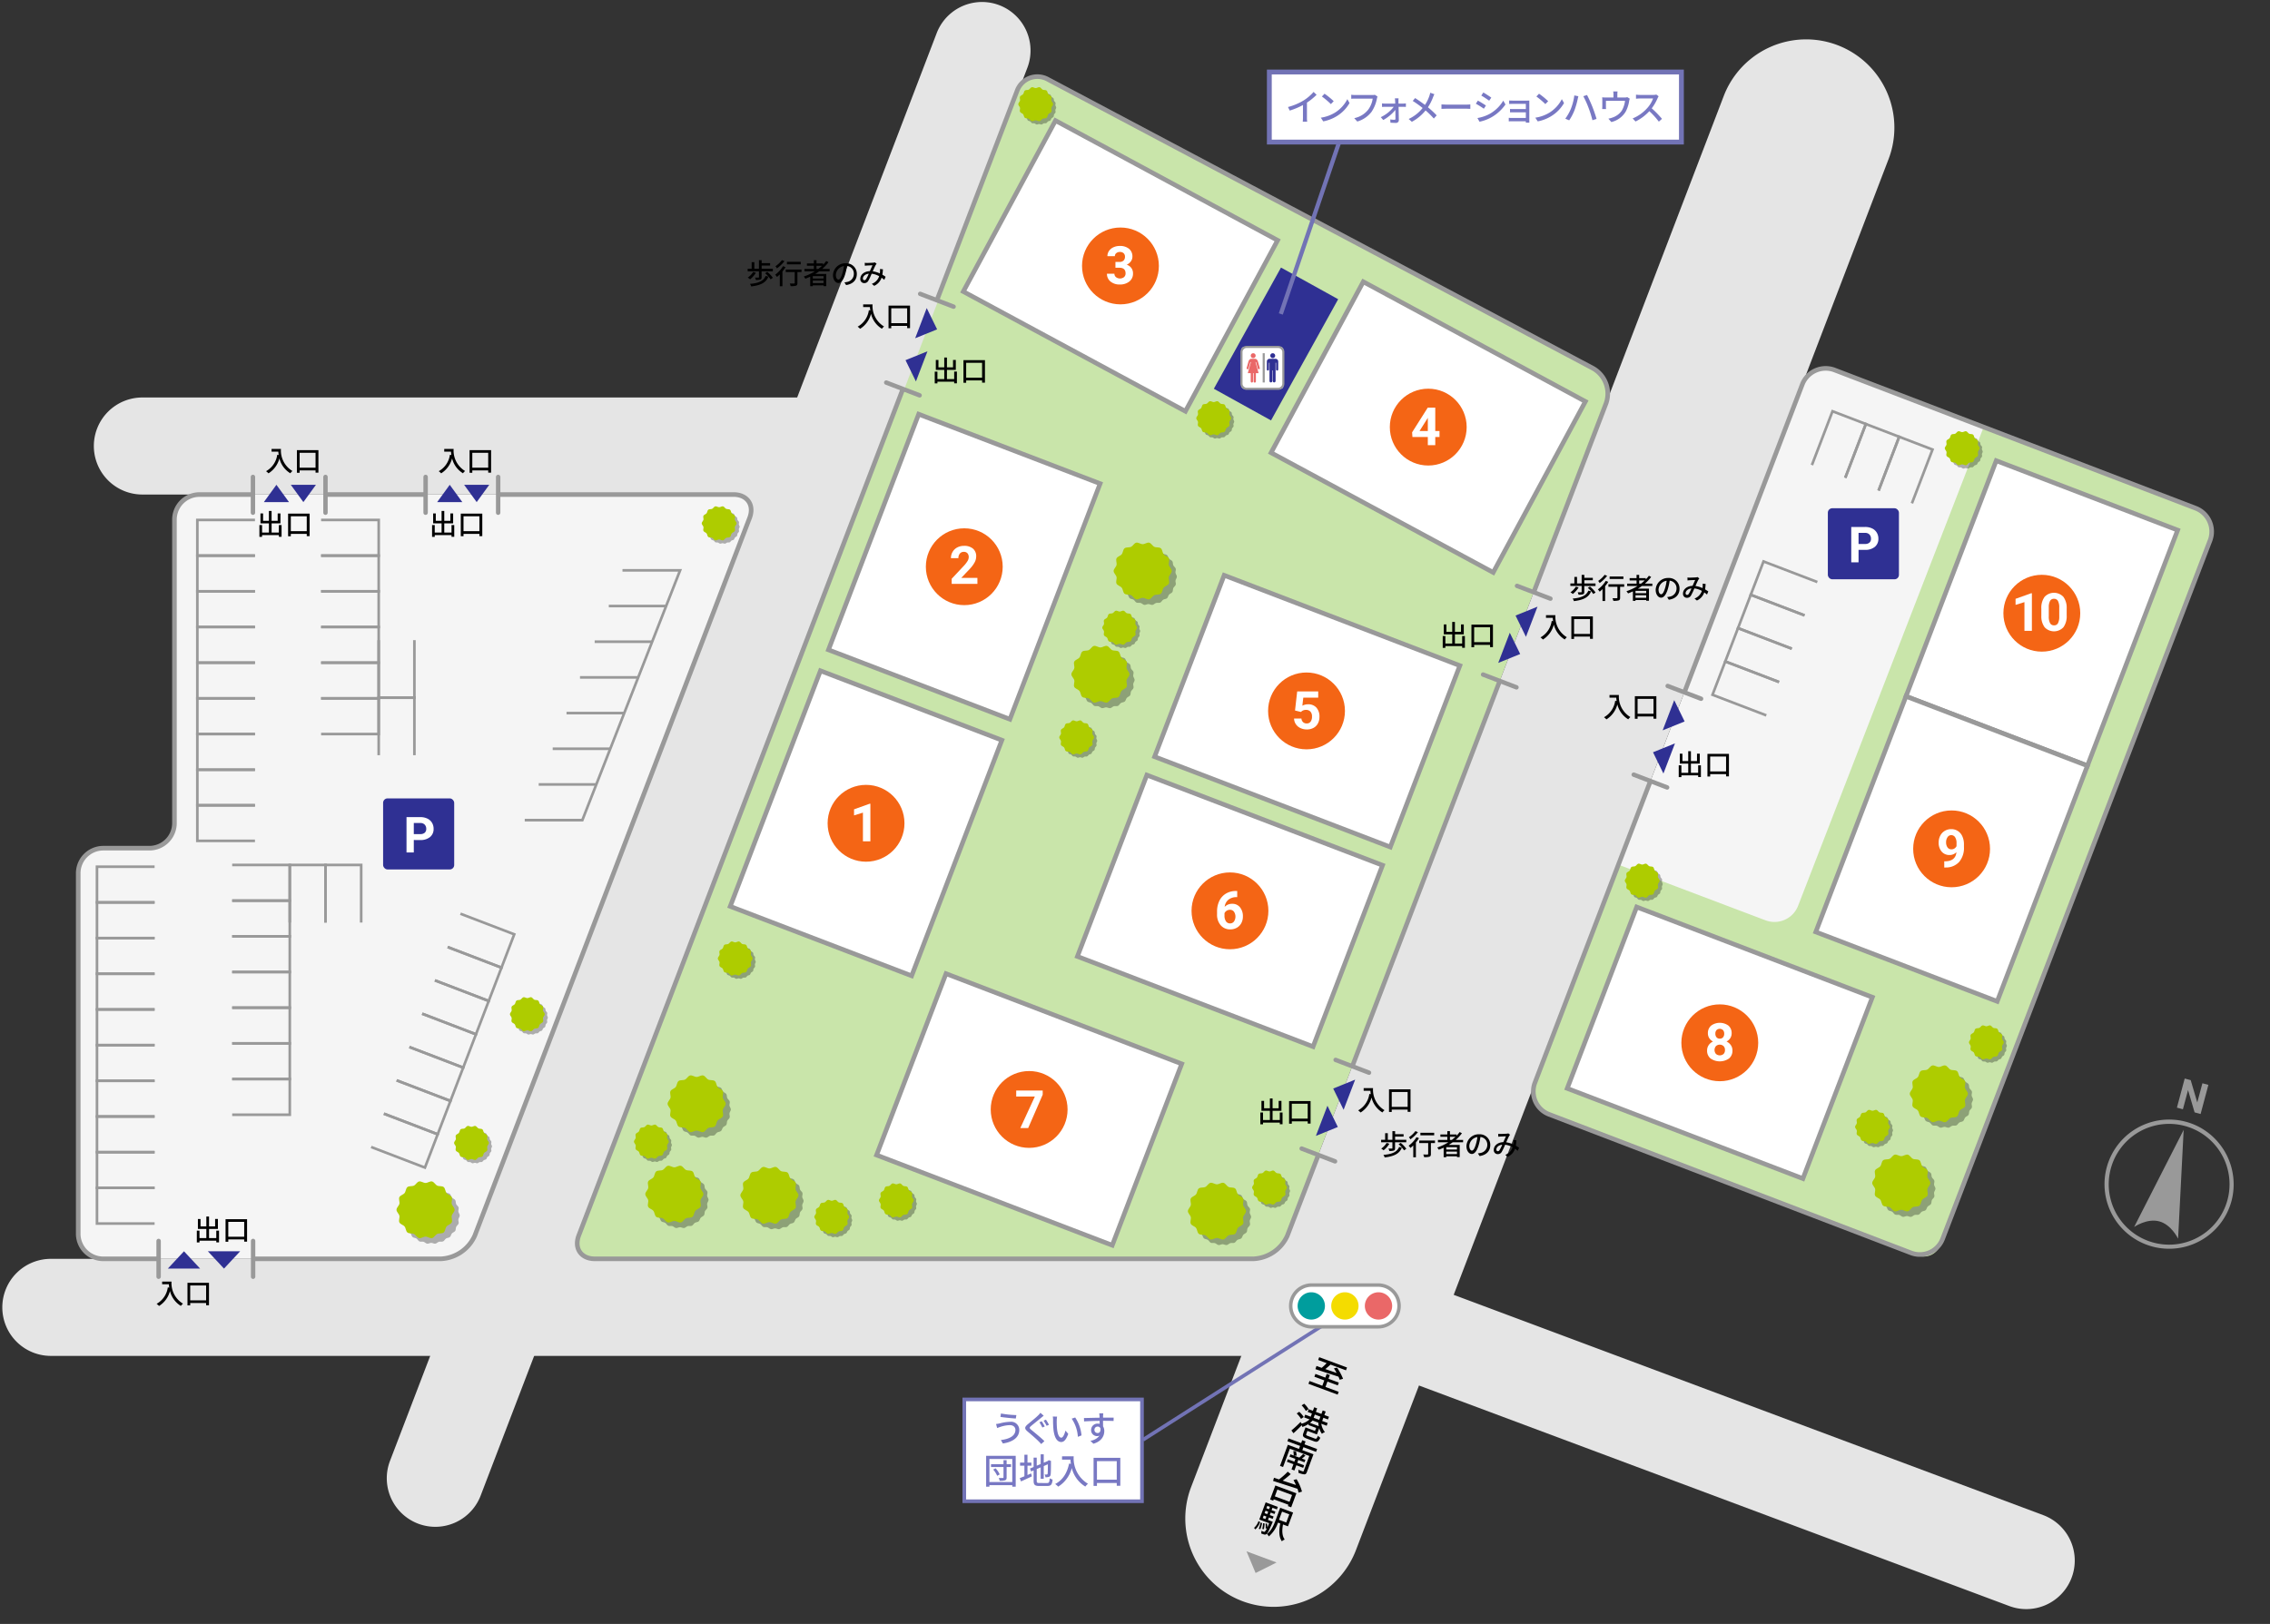<svg xmlns="http://www.w3.org/2000/svg" xmlns:xlink="http://www.w3.org/1999/xlink" viewBox="0 0 690 493.753"><rect x="0" y="0" width="690" height="493.753" fill="#333333" stroke="none"/><defs><style>.cls-1,.cls-10,.cls-6,.cls-66,.cls-7,.cls-8{fill:none;}.cls-2{fill:#e5e5e5;}.cls-3{fill:#c9e5aa;}.cls-4{fill:#f5f5f5;}.cls-5{fill:#999;}.cls-10,.cls-11,.cls-6,.cls-66,.cls-7,.cls-8{stroke:#999;}.cls-10,.cls-11,.cls-6,.cls-66,.cls-67,.cls-7,.cls-70,.cls-71,.cls-8{stroke-miterlimit:10;}.cls-6{stroke-width:0.796px;}.cls-11,.cls-7{stroke-width:1.4px;}.cls-8{stroke-width:1.38px;}.cls-9{fill:#2f3093;}.cls-10{stroke-width:0.8px;}.cls-11,.cls-64,.cls-67,.cls-70,.cls-71{fill:#fff;}.cls-12{isolation:isolate;opacity:0.3;}.cls-13{clip-path:url(#clip-path);}.cls-14{clip-path:url(#clip-path-2);}.cls-15{fill:#aecc00;}.cls-16{clip-path:url(#clip-path-3);}.cls-17{clip-path:url(#clip-path-4);}.cls-18{clip-path:url(#clip-path-5);}.cls-19{clip-path:url(#clip-path-6);}.cls-20{clip-path:url(#clip-path-7);}.cls-21{clip-path:url(#clip-path-8);}.cls-22{clip-path:url(#clip-path-9);}.cls-23{clip-path:url(#clip-path-10);}.cls-24{clip-path:url(#clip-path-11);}.cls-25{clip-path:url(#clip-path-12);}.cls-26{clip-path:url(#clip-path-13);}.cls-27{clip-path:url(#clip-path-14);}.cls-28{clip-path:url(#clip-path-15);}.cls-29{clip-path:url(#clip-path-16);}.cls-30{clip-path:url(#clip-path-17);}.cls-31{clip-path:url(#clip-path-18);}.cls-32{clip-path:url(#clip-path-19);}.cls-33{clip-path:url(#clip-path-20);}.cls-34{clip-path:url(#clip-path-21);}.cls-35{clip-path:url(#clip-path-22);}.cls-36{clip-path:url(#clip-path-23);}.cls-37{clip-path:url(#clip-path-24);}.cls-38{clip-path:url(#clip-path-25);}.cls-39{clip-path:url(#clip-path-26);}.cls-40{clip-path:url(#clip-path-27);}.cls-41{clip-path:url(#clip-path-28);}.cls-42{clip-path:url(#clip-path-29);}.cls-43{clip-path:url(#clip-path-30);}.cls-44{clip-path:url(#clip-path-31);}.cls-45{clip-path:url(#clip-path-32);}.cls-46{clip-path:url(#clip-path-33);}.cls-47{clip-path:url(#clip-path-34);}.cls-48{clip-path:url(#clip-path-35);}.cls-49{clip-path:url(#clip-path-36);}.cls-50{clip-path:url(#clip-path-37);}.cls-51{clip-path:url(#clip-path-38);}.cls-52{clip-path:url(#clip-path-39);}.cls-53{clip-path:url(#clip-path-40);}.cls-54{clip-path:url(#clip-path-41);}.cls-55{clip-path:url(#clip-path-42);}.cls-56{clip-path:url(#clip-path-43);}.cls-57{clip-path:url(#clip-path-44);}.cls-58{clip-path:url(#clip-path-45);}.cls-59{clip-path:url(#clip-path-46);}.cls-60{clip-path:url(#clip-path-47);}.cls-61{clip-path:url(#clip-path-48);}.cls-62{clip-path:url(#clip-path-49);}.cls-63{clip-path:url(#clip-path-50);}.cls-65{fill:#ea6868;}.cls-66{stroke-linecap:round;stroke-width:1.341px;}.cls-67,.cls-70,.cls-71{stroke:#7273b5;}.cls-67{stroke-width:1.105px;}.cls-68{fill:#7878c3;}.cls-69{fill:#f46515;}.cls-70{stroke-width:1.473px;}.cls-71{stroke-width:1.281px;}.cls-72{fill:#009d9d;}.cls-73{fill:#f4dc00;}</style><clipPath id="clip-path"><rect class="cls-1" x="197.863" y="356.134" width="17.547" height="17.313"/></clipPath><clipPath id="clip-path-2"><rect class="cls-1" x="198.044" y="356.211" width="17.328" height="17.166"/></clipPath><clipPath id="clip-path-3"><rect class="cls-1" x="204.642" y="328.661" width="17.547" height="17.313"/></clipPath><clipPath id="clip-path-4"><rect class="cls-1" x="204.823" y="328.738" width="17.328" height="17.166"/></clipPath><clipPath id="clip-path-5"><rect class="cls-1" x="226.764" y="356.49" width="17.547" height="17.313"/></clipPath><clipPath id="clip-path-6"><rect class="cls-1" x="226.944" y="356.568" width="17.328" height="17.166"/></clipPath><clipPath id="clip-path-7"><rect class="cls-1" x="340.224" y="166.677" width="17.547" height="17.313"/></clipPath><clipPath id="clip-path-8"><rect class="cls-1" x="340.404" y="166.754" width="17.328" height="17.166"/></clipPath><clipPath id="clip-path-9"><rect class="cls-1" x="327.379" y="198.074" width="17.547" height="17.313"/></clipPath><clipPath id="clip-path-10"><rect class="cls-1" x="327.559" y="198.152" width="17.328" height="17.166"/></clipPath><clipPath id="clip-path-11"><rect class="cls-1" x="582.224" y="325.629" width="17.547" height="17.313"/></clipPath><clipPath id="clip-path-12"><rect class="cls-1" x="582.404" y="325.706" width="17.328" height="17.166"/></clipPath><clipPath id="clip-path-13"><rect class="cls-1" x="570.806" y="352.745" width="17.547" height="17.313"/></clipPath><clipPath id="clip-path-14"><rect class="cls-1" x="570.986" y="352.822" width="17.328" height="17.166"/></clipPath><clipPath id="clip-path-15"><rect class="cls-1" x="362.796" y="361.308" width="17.547" height="17.313"/></clipPath><clipPath id="clip-path-16"><rect class="cls-1" x="362.976" y="361.385" width="17.328" height="17.166"/></clipPath><clipPath id="clip-path-17"><rect class="cls-1" x="122.241" y="360.895" width="17.547" height="17.313"/></clipPath><clipPath id="clip-path-18"><rect class="cls-1" x="122.421" y="360.972" width="17.328" height="17.166"/></clipPath><clipPath id="clip-path-19"><rect class="cls-1" x="336.164" y="186.605" width="10.528" height="10.528"/></clipPath><clipPath id="clip-path-20"><rect class="cls-1" x="336.19" y="186.727" width="10.395" height="10.299"/></clipPath><clipPath id="clip-path-21"><rect class="cls-1" x="323.088" y="219.967" width="10.528" height="10.528"/></clipPath><clipPath id="clip-path-22"><rect class="cls-1" x="323.114" y="220.088" width="10.395" height="10.299"/></clipPath><clipPath id="clip-path-23"><rect class="cls-1" x="193.813" y="342.868" width="10.528" height="10.528"/></clipPath><clipPath id="clip-path-24"><rect class="cls-1" x="193.839" y="342.99" width="10.395" height="10.299"/></clipPath><clipPath id="clip-path-25"><rect class="cls-1" x="248.633" y="365.749" width="10.528" height="10.528"/></clipPath><clipPath id="clip-path-26"><rect class="cls-1" x="248.658" y="365.87" width="10.395" height="10.299"/></clipPath><clipPath id="clip-path-27"><rect class="cls-1" x="381.716" y="356.829" width="10.528" height="10.528"/></clipPath><clipPath id="clip-path-28"><rect class="cls-1" x="381.742" y="356.951" width="10.395" height="10.299"/></clipPath><clipPath id="clip-path-29"><rect class="cls-1" x="564.993" y="338.384" width="10.528" height="10.528"/></clipPath><clipPath id="clip-path-30"><rect class="cls-1" x="565.019" y="338.506" width="10.395" height="10.299"/></clipPath><clipPath id="clip-path-31"><rect class="cls-1" x="599.602" y="312.695" width="10.528" height="10.528"/></clipPath><clipPath id="clip-path-32"><rect class="cls-1" x="599.628" y="312.817" width="10.395" height="10.299"/></clipPath><clipPath id="clip-path-33"><rect class="cls-1" x="494.992" y="263.528" width="10.528" height="10.528"/></clipPath><clipPath id="clip-path-34"><rect class="cls-1" x="495.017" y="263.65" width="10.395" height="10.299"/></clipPath><clipPath id="clip-path-35"><rect class="cls-1" x="592.26" y="132.049" width="10.528" height="10.528"/></clipPath><clipPath id="clip-path-36"><rect class="cls-1" x="592.285" y="132.171" width="10.395" height="10.299"/></clipPath><clipPath id="clip-path-37"><rect class="cls-1" x="139.133" y="343.271" width="10.528" height="10.528"/></clipPath><clipPath id="clip-path-38"><rect class="cls-1" x="139.158" y="343.392" width="10.395" height="10.299"/></clipPath><clipPath id="clip-path-39"><rect class="cls-1" x="156.109" y="304.132" width="10.528" height="10.528"/></clipPath><clipPath id="clip-path-40"><rect class="cls-1" x="156.134" y="304.254" width="10.395" height="10.299"/></clipPath><clipPath id="clip-path-41"><rect class="cls-1" x="214.416" y="154.884" width="10.528" height="10.528"/></clipPath><clipPath id="clip-path-42"><rect class="cls-1" x="214.442" y="155.006" width="10.395" height="10.299"/></clipPath><clipPath id="clip-path-43"><rect class="cls-1" x="310.633" y="27.441" width="10.528" height="10.528"/></clipPath><clipPath id="clip-path-44"><rect class="cls-1" x="310.658" y="27.562" width="10.395" height="10.299"/></clipPath><clipPath id="clip-path-45"><rect class="cls-1" x="219.294" y="287.186" width="10.528" height="10.528"/></clipPath><clipPath id="clip-path-46"><rect class="cls-1" x="219.319" y="287.307" width="10.395" height="10.299"/></clipPath><clipPath id="clip-path-47"><rect class="cls-1" x="268.274" y="360.743" width="10.528" height="10.528"/></clipPath><clipPath id="clip-path-48"><rect class="cls-1" x="268.3" y="360.865" width="10.395" height="10.299"/></clipPath><clipPath id="clip-path-49"><rect class="cls-1" x="364.74" y="122.919" width="10.528" height="10.528"/></clipPath><clipPath id="clip-path-50"><rect class="cls-1" x="364.766" y="123.041" width="10.395" height="10.299"/></clipPath></defs><g id="レイヤー_5" data-name="レイヤー 5"><rect class="cls-2" x="217.957" y="148.094" width="19.802" height="18.732"/><rect class="cls-2" x="129.563" y="367.077" width="19.802" height="18.732"/><rect class="cls-2" x="378.874" y="372.515" width="19.802" height="18.732"/><rect class="cls-2" x="167.026" y="368.682" width="19.802" height="18.732"/><path class="cls-3" d="M309.128,27.688a6.579,6.579,0,0,1,9.436-3.539L484.19,111.967a8.838,8.838,0,0,1,4,10.662l-96.852,253.01a11.927,11.927,0,0,1-10.322,7.1h-200.2c-4.182,0-6.381-3.2-4.886-7.1Z"/><path class="cls-4" d="M222.972,150.359c4.182,0,6.381,3.2,4.886,7.1L144.339,375.639a11.927,11.927,0,0,1-10.322,7.1H31.377a7.627,7.627,0,0,1-7.6-7.6V265.483a7.627,7.627,0,0,1,7.6-7.6h14.05a7.626,7.626,0,0,0,7.6-7.6V157.963a7.626,7.626,0,0,1,7.6-7.6Z"/><path class="cls-4" d="M590.488,376.678,671.774,164.33a7.625,7.625,0,0,0-4.383-9.819L557.651,112.5a7.626,7.626,0,0,0-9.82,4.383L466.617,329.043A7.626,7.626,0,0,0,471,338.862l109.931,42.081A7.4,7.4,0,0,0,590.488,376.678Z"/><path class="cls-3" d="M589.744,378.622l82.03-214.292a7.626,7.626,0,0,0-4.382-9.819l-64.433-24.665L546.546,275.427a7.7,7.7,0,0,1-9.859,4.4L491.935,262.9l-25.318,66.139A7.626,7.626,0,0,0,471,338.862l111.874,42.826a5.321,5.321,0,0,0,6.87-3.066Z"/></g><g id="建具パーツ"><path class="cls-5" d="M667.9,342.357l-.57,1.179h0a18.361,18.361,0,1,1-3.258-1.209,18.561,18.561,0,0,1,3.256,1.208l.571-1.178m0,0a19.64,19.64,0,1,0,10.412,22.752A19.781,19.781,0,0,0,667.9,342.356"/><path class="cls-5" d="M663.756,343.529l-15.05,29.517s3.885-2.7,7.612-1.707,5.744,5.28,5.744,5.28Z"/><polygon class="cls-5" points="668.905 338.699 667.081 338.211 665.088 331.436 663.53 337.262 661.706 336.774 664.073 327.921 665.898 328.408 667.893 335.197 669.455 329.36 671.273 329.846 668.905 338.699"/><polyline class="cls-6" points="77.5 190.633 59.988 190.633 59.988 179.784 77.5 179.784"/><polyline class="cls-6" points="77.5 179.784 59.988 179.784 59.988 168.935 77.5 168.935"/><polyline class="cls-6" points="77.5 168.935 59.988 168.935 59.988 158.085 77.5 158.085"/><polyline class="cls-6" points="77.5 223.181 59.988 223.181 59.988 212.331 77.5 212.331"/><polyline class="cls-6" points="77.5 212.331 59.988 212.331 59.988 201.482 77.5 201.482"/><polyline class="cls-6" points="77.5 201.482 59.988 201.482 59.988 190.633 77.5 190.633"/><polyline class="cls-6" points="77.5 234.03 59.988 234.03 59.988 223.181 77.5 223.181"/><polyline class="cls-6" points="77.5 244.879 59.988 244.879 59.988 234.03 77.5 234.03"/><polyline class="cls-6" points="77.5 255.656 59.988 255.656 59.988 244.806 77.5 244.806"/><polyline class="cls-6" points="97.601 190.633 115.112 190.633 115.112 179.784 97.601 179.784"/><polyline class="cls-6" points="97.601 179.784 115.112 179.784 115.112 168.935 97.601 168.935"/><polyline class="cls-6" points="97.601 168.935 115.112 168.935 115.112 158.085 97.601 158.085"/><polyline class="cls-6" points="97.601 223.181 115.112 223.181 115.112 212.331 97.601 212.331"/><polyline class="cls-6" points="97.601 212.331 115.112 212.331 115.112 201.482 97.601 201.482"/><polyline class="cls-6" points="97.601 201.482 115.112 201.482 115.112 190.633 97.601 190.633"/><polyline class="cls-6" points="128.323 308.209 144.677 314.47 148.556 304.337 132.201 298.077"/><polyline class="cls-6" points="132.201 298.077 148.556 304.337 152.434 294.205 136.08 287.945"/><polyline class="cls-6" points="136.08 287.945 152.434 294.205 156.313 284.073 139.958 277.812"/><polyline class="cls-6" points="116.687 338.606 133.041 344.866 136.92 334.734 120.565 328.474"/><polyline class="cls-6" points="120.565 328.474 136.92 334.734 140.799 324.602 124.444 318.341"/><polyline class="cls-6" points="124.444 318.341 140.799 324.602 144.677 314.47 128.323 308.209"/><polyline class="cls-6" points="112.808 348.738 129.163 354.999 133.041 344.866 116.687 338.606"/><polyline class="cls-6" points="581.156 153.032 587.417 136.678 577.285 132.799 571.024 149.154"/><polyline class="cls-6" points="571.024 149.154 577.285 132.799 567.153 128.92 560.892 145.275"/><polyline class="cls-6" points="560.892 145.275 567.153 128.92 557.02 125.042 550.76 141.396"/><polyline class="cls-6" points="552.403 176.965 536.048 170.705 532.169 180.837 548.524 187.098"/><polyline class="cls-6" points="548.522 187.111 532.167 180.851 528.289 190.983 544.643 197.244"/><polyline class="cls-6" points="544.654 197.227 528.299 190.966 524.421 201.099 540.775 207.359"/><polyline class="cls-6" points="540.773 207.373 524.419 201.112 520.54 211.244 536.895 217.505"/><polyline class="cls-6" points="115.112 194.633 115.112 212.145 125.962 212.145 125.962 194.633"/><polyline class="cls-6" points="125.962 229.612 125.962 212.1 115.112 212.1 115.112 229.612"/><polyline class="cls-6" points="70.574 295.53 88.085 295.53 88.085 284.681 70.574 284.681"/><polyline class="cls-6" points="70.574 284.681 88.085 284.681 88.085 273.832 70.574 273.832"/><polyline class="cls-6" points="70.574 273.832 88.085 273.832 88.085 262.982 70.574 262.982"/><polyline class="cls-6" points="109.784 280.494 109.784 262.982 98.935 262.982 98.935 280.494"/><polyline class="cls-6" points="98.935 280.494 98.935 262.982 88.085 262.982 88.085 280.494"/><polyline class="cls-6" points="70.574 328.078 88.085 328.078 88.085 317.229 70.574 317.229"/><polyline class="cls-6" points="70.574 317.229 88.085 317.229 88.085 306.379 70.574 306.379"/><polyline class="cls-6" points="70.574 306.379 88.085 306.379 88.085 295.53 70.574 295.53"/><polyline class="cls-6" points="70.574 338.927 88.085 338.927 88.085 328.078 70.574 328.078"/><polyline class="cls-6" points="46.994 296.065 29.482 296.065 29.482 285.216 46.994 285.216"/><polyline class="cls-6" points="46.994 285.216 29.482 285.216 29.482 274.367 46.994 274.367"/><polyline class="cls-6" points="46.994 274.367 29.482 274.367 29.482 263.518 46.994 263.518"/><polyline class="cls-6" points="46.994 328.613 29.482 328.613 29.482 317.764 46.994 317.764"/><polyline class="cls-6" points="46.994 317.764 29.482 317.764 29.482 306.915 46.994 306.915"/><polyline class="cls-6" points="46.994 306.915 29.482 306.915 29.482 296.065 46.994 296.065"/><polyline class="cls-6" points="46.994 361.161 29.482 361.161 29.482 350.311 46.994 350.311"/><polyline class="cls-6" points="46.994 372.01 29.482 372.01 29.482 361.161 46.994 361.161"/><polyline class="cls-6" points="46.994 350.311 29.482 350.311 29.482 339.462 46.994 339.462"/><polyline class="cls-6" points="46.994 339.462 29.482 339.462 29.482 328.613 46.994 328.613"/><path class="cls-2" d="M387.1,488.546a26.842,26.842,0,0,1-25.045-36.42L524.042,28.969a26.824,26.824,0,0,1,50.1,19.179L412.16,471.3A26.834,26.834,0,0,1,387.1,488.546Z"/><path class="cls-2" d="M132.317,464.216a14.763,14.763,0,0,1-13.775-20.031L284.733,10.039a14.753,14.753,0,0,1,27.556,10.548L146.1,454.733A14.758,14.758,0,0,1,132.317,464.216Z"/><path class="cls-2" d="M245.819,150.359H43.4a14.753,14.753,0,1,1,0-29.505H245.819a14.753,14.753,0,1,1,0,29.505Z"/><path class="cls-2" d="M615.9,489.234a14.7,14.7,0,0,1-5.271-.979l-203.41-76.01H15.753a14.753,14.753,0,1,1,0-29.5H409.944a14.742,14.742,0,0,1,5.274.975L621.175,460.7a14.755,14.755,0,0,1-5.277,28.534Z"/><path class="cls-7" d="M284.807,91.221l24.321-63.533a6.579,6.579,0,0,1,9.436-3.539L484.19,111.967a8.838,8.838,0,0,1,4,10.662L466.268,179.9"/><path class="cls-7" d="M400.736,351.159l-9.4,24.48a11.927,11.927,0,0,1-10.322,7.1h-200.2c-4.182,0-6.381-3.2-4.886-7.1l98.43-257.13"/><line class="cls-8" x1="455.951" y1="206.846" x2="411.057" y2="324.195"/><path class="cls-7" d="M48.392,382.74H31.377a7.627,7.627,0,0,1-7.6-7.6V265.483a7.627,7.627,0,0,1,7.6-7.6h14.05a7.626,7.626,0,0,0,7.6-7.6V157.963a7.626,7.626,0,0,1,7.6-7.6h16.25"/><path class="cls-7" d="M151.458,150.359h71.514c4.182,0,6.381,3.2,4.886,7.1L144.339,375.639a11.927,11.927,0,0,1-10.322,7.1H76.935"/><line class="cls-7" x1="98.935" y1="150.359" x2="129.05" y2="150.359"/><path class="cls-7" d="M501.659,237.5l-35.1,91.7a7.455,7.455,0,0,0,4.285,9.6L580.9,380.932a7.433,7.433,0,0,0,9.6-4.284L671.774,164.33a7.625,7.625,0,0,0-4.383-9.819L557.651,112.5a7.626,7.626,0,0,0-9.82,4.383L512.02,210.436"/><rect class="cls-9" x="377.928" y="83.522" width="19.87" height="42.124" transform="translate(99.234 -174.824) rotate(28.98)"/><line class="cls-10" x1="185.055" y1="184.258" x2="202.566" y2="184.258"/><line class="cls-10" x1="180.758" y1="195.107" x2="198.27" y2="195.107"/><line class="cls-10" x1="176.299" y1="205.957" x2="193.811" y2="205.957"/><line class="cls-10" x1="172.202" y1="216.806" x2="189.714" y2="216.806"/><line class="cls-10" x1="168" y1="227.655" x2="185.512" y2="227.655"/><line class="cls-10" x1="163.746" y1="238.504" x2="181.258" y2="238.504"/><polyline class="cls-10" points="189.213 173.409 206.725 173.409 177.012 249.354 159.5 249.354"/></g><g id="建物"><rect class="cls-11" x="283.299" y="298.967" width="59.051" height="76.71" transform="translate(-114.04 508.88) rotate(-69.053)"/><rect class="cls-11" x="493.23" y="278.7" width="59.051" height="76.71" transform="translate(39.769 691.915) rotate(-69.053)"/><rect class="cls-11" x="344.34" y="238.579" width="59.051" height="76.71" transform="translate(-18.424 527.088) rotate(-69.053)"/><rect class="cls-11" x="263.581" y="133.953" width="59.051" height="76.71" transform="translate(505.243 438.014) rotate(-159.053)"/><rect class="cls-11" x="233.721" y="211.958" width="59.051" height="76.71" transform="translate(419.608 578.194) rotate(-159.053)"/><rect class="cls-11" x="591.117" y="148.091" width="59.051" height="76.71" transform="translate(1133.613 582.451) rotate(-159.053)"/><rect class="cls-11" x="563.693" y="219.732" width="59.051" height="76.71" transform="translate(1054.966 711.194) rotate(-159.053)"/><rect class="cls-11" x="367.609" y="177.793" width="59.051" height="76.71" transform="matrix(0.358, -0.934, 0.934, 0.358, 53.295, 509.764)"/><rect class="cls-11" x="404.61" y="91.503" width="59.051" height="76.71" transform="translate(113.805 450.366) rotate(-61.669)"/><rect class="cls-11" x="311.053" y="42.501" width="59.051" height="76.71" transform="translate(107.78 342.267) rotate(-61.669)"/></g><g id="文字"><polygon class="cls-5" points="381.654 478.262 388.036 475.058 378.902 471.672 381.654 478.262"/><path d="M406.913,423.171l-.318.856-8.873-3.289.317-.856,3.9,1.447.605-1.633-3.016-1.119.313-.846,3.017,1.119.417-1.126.956.355-.417,1.125,3.147,1.166-.313.847L403.5,420.05l-.605,1.634Zm-6.749-7.859c.462.16,1,.359,1.59.567a17.635,17.635,0,0,0,1.5-1.425l-2.579-.956.318-.856,8.454,3.133-.318.857-4.7-1.742c-.5.47-1.07.962-1.58,1.362,1.062.371,2.249.776,3.435,1.183-.26-.493-.542-.983-.817-1.4l.944-.227a17.077,17.077,0,0,1,1.833,3.4l-1.035.285a7.5,7.5,0,0,0-.358-.926c-2.55-.821-5.249-1.7-7.011-2.293Z"/><path d="M401.627,432.875a5.146,5.146,0,0,0,1.105,2.55,3.726,3.726,0,0,0-.921.5,5.462,5.462,0,0,1-.807-1.7l-.705,1.9-2.887-1.071-.359.967c-.1.278-.014.379.6.607l1.961.728c.5.184.619.071,1.025-.843a2.5,2.5,0,0,0,.7.621c-.593,1.23-.981,1.426-1.968,1.061l-2.09-.776c-1.195-.442-1.435-.8-1.1-1.7l.643-1.732,2.9,1.074.34-.916-2.37-.879.144-.388a6.9,6.9,0,0,1-1.981.976,3.591,3.591,0,0,0-.181-.521c-.788.841-1.708,1.735-2.51,2.434l-.624-.855a32.17,32.17,0,0,0,2.791-2.578l.325.528a6.092,6.092,0,0,0,2.41-1.3l-1.643-.609.31-.836,1.673.62.361-.976-1.275-.473.306-.826,1.276.472.395-1.065.9.332-.4,1.065,1.693.628.395-1.066.907.336-.4,1.066,1.393.516-.306.827-1.393-.517-.362.977,1.673.62-.311.836Zm-6.162-1.469a7.167,7.167,0,0,0-1.311-1.653l.765-.509a7.259,7.259,0,0,1,1.372,1.585Zm1.463-2.414a7.755,7.755,0,0,0-1.281-1.71l.783-.491a6.889,6.889,0,0,1,1.325,1.647Zm3.929,4.616a7.534,7.534,0,0,1-.136-1.069l-1.732-.642a6.973,6.973,0,0,1-.8.722ZM399.3,431.06l1.693.628.361-.976-1.691-.628Z"/><path d="M396.2,440l-.336.906,3.385,1.255-2.012,5.427c-.184.5-.4.679-.8.679a5.862,5.862,0,0,1-1.766-.495,3.8,3.8,0,0,0-.032-.919c.556.24,1.167.456,1.33.5.19.071.258.04.316-.12l1.695-4.57-5.914-2.193-2.065,5.566-.926-.343,2.382-6.423,3.386,1.255.336-.906L391.33,438.2l.321-.866,3.853,1.429.329-.886,1.016.376-.329.886,3.834,1.422-.32.866Zm-2.163,5.5-.587,1.583-.876-.325.587-1.583-2-.742.28-.757,2,.742.317-.857-1.792-.664.27-.727,1,.369a5.684,5.684,0,0,0-.123-1.348l.808.05a4.75,4.75,0,0,1,.191,1.351l-.786-.02,1.613.6a10.055,10.055,0,0,0,1.163-1.121l.7.52a13.338,13.338,0,0,1-1.068.9l1.056.391-.27.727-1.883-.7-.317.857,2.082.771-.28.757Z"/><path d="M387.658,451.647l6.4,2.373-1.58,4.262-1-.369.151-.408-4.461-1.654-.155.418-.945-.35Zm6.45-1.914a14.566,14.566,0,0,1,1.649,3.772l-1.046.315a6.7,6.7,0,0,0-.323-1.173c-2.706-.857-5.556-1.789-7.417-2.388l.276-.961,1.523.507a20.757,20.757,0,0,0,2.662-2.354l.9.742a31.072,31.072,0,0,1-2.444,1.982c1.263.412,2.655.871,4.042,1.317-.238-.518-.489-1.03-.751-1.49Zm-5.834,3.15-.768,2.072,4.461,1.653.768-2.071Z"/><path d="M381.19,464.538a5.02,5.02,0,0,0,1.353-2.059l.491.3a5.339,5.339,0,0,1-1.45,2.227Zm2.448-1.472a11.267,11.267,0,0,1-.529,1.854l-.493-.1a11.369,11.369,0,0,0,.555-1.866Zm3.245-.382s-.1.235-.149.341c-1.012,2.366-1.454,3.221-1.818,3.437a.806.806,0,0,1-.665.083,5.611,5.611,0,0,1-.908-.326,2.028,2.028,0,0,0,.072-.811,5.863,5.863,0,0,0,.7.306.347.347,0,0,0,.32-.006,2.752,2.752,0,0,0,.645-1.007l-.378.008a5.6,5.6,0,0,0-.041-1.477l.451.008a6.039,6.039,0,0,1,.094,1.179c.163-.347.357-.774.575-1.305L382.777,462l1.934-5.218,3.7,1.373-.285.767-1.334-.5-.273.737,1.155.428-.269.727-1.156-.428-.281.757,1.156.428-.269.727-1.155-.428-.285.766Zm-3.207,2.175a7.956,7.956,0,0,0,.246-1.733l.461.07a8.146,8.146,0,0,1-.211,1.733Zm.16-3.305.817.3.285-.767-.816-.3Zm1.652-1.947-.817-.3-.28.757.816.3Zm-.275-1.767-.272.737.816.3.273-.737Zm4.775,5.666c-.346,1.82-.3,3.469.523,4.578a2.909,2.909,0,0,0-.874.525c-.932-1.365-.914-3.215-.475-5.409l-.707-.262a9.31,9.31,0,0,1-2.777,4.191,3.645,3.645,0,0,0-.571-.754c1.355-.936,2.107-2.753,2.64-4.186l1.394-3.765,3.914,1.451-1.554,4.192Zm-.293-3.914-.923,2.49,2.211.819.923-2.489Z"/><g class="cls-12"><g class="cls-13"><g class="cls-14"><path d="M215.371,364.793c0,.411-.367.79-.424,1.185s.188.872.075,1.256-.574.652-.741,1.018-.066.887-.284,1.225-.734.462-1,.767-.312.832-.617,1.1-.832.236-1.173.455-.531.71-.9.879-.863-.008-1.254.106-.707.53-1.112.588-.823-.252-1.233-.252-.838.308-1.233.252-.729-.475-1.113-.588-.889.061-1.254-.106-.562-.661-.9-.879-.868-.191-1.173-.456-.352-.791-.617-1.1-.779-.426-1-.767-.116-.856-.284-1.226-.627-.626-.742-1.017.133-.851.075-1.256-.424-.775-.424-1.185.368-.79.424-1.185-.187-.872-.075-1.256.574-.652.742-1.018.066-.887.284-1.225.734-.462,1-.767.312-.831.618-1.1.832-.237,1.172-.456.532-.71.9-.879.863.008,1.254-.107.708-.529,1.113-.587.822.252,1.233.252.838-.308,1.233-.252.728.475,1.112.588.889-.061,1.255.106.562.661.9.879.868.191,1.173.456.353.791.617,1.1.779.425,1,.766.115.856.284,1.226.627.626.741,1.017-.132.851-.075,1.256.424.775.424,1.185"/></g></g></g><path class="cls-15" d="M213.81,363.062c0,.65-.744,1.208-.882,1.815-.143.628.283,1.453.009,2.019s-1.19.756-1.585,1.25-.37,1.426-.867,1.823-1.394.164-1.97.441-.944,1.123-1.572,1.266c-.608.138-1.316-.46-1.966-.46s-1.358.6-1.965.46c-.628-.143-1.007-.992-1.573-1.266s-1.475-.047-1.97-.441-.47-1.326-.867-1.823-1.307-.674-1.585-1.25.152-1.391.009-2.018c-.138-.608-.882-1.166-.882-1.816s.744-1.207.882-1.815c.143-.627-.282-1.452-.009-2.018s1.19-.756,1.585-1.251.371-1.425.868-1.822,1.393-.164,1.969-.442.945-1.122,1.572-1.265c.608-.138,1.316.46,1.966.46s1.358-.6,1.966-.46c.628.143,1.006.992,1.573,1.265s1.475.047,1.969.442.471,1.326.867,1.823,1.307.674,1.585,1.25-.152,1.391-.009,2.018c.138.608.882,1.166.882,1.815"/><g class="cls-12"><g class="cls-16"><g class="cls-17"><path d="M222.15,337.32c0,.411-.367.79-.424,1.185s.188.872.075,1.256-.574.652-.741,1.018-.066.887-.284,1.225-.734.462-1,.767-.312.832-.617,1.1-.832.237-1.173.456-.531.71-.9.879-.862-.008-1.253.106-.708.53-1.113.588-.823-.253-1.233-.253-.838.309-1.233.253-.729-.475-1.113-.588-.889.061-1.254-.106-.562-.661-.9-.879-.868-.191-1.173-.456-.352-.791-.617-1.1-.779-.426-1-.767-.115-.856-.284-1.226-.627-.626-.742-1.017.133-.851.075-1.256-.423-.775-.423-1.185.367-.79.423-1.185-.187-.872-.075-1.257.575-.651.742-1.017.066-.887.284-1.226.734-.461,1-.766.312-.832.618-1.1.832-.237,1.172-.456.532-.71.9-.879.863.008,1.254-.107.708-.53,1.113-.587.822.252,1.233.252.838-.308,1.233-.252.728.475,1.113.588.888-.061,1.254.106.562.661.9.879.868.191,1.173.456.353.791.617,1.1.779.426,1,.767.115.856.284,1.226.627.626.741,1.016-.132.852-.075,1.257.424.775.424,1.185"/></g></g></g><path class="cls-15" d="M220.589,335.589c0,.65-.744,1.208-.882,1.815-.142.628.283,1.453.009,2.019s-1.19.756-1.585,1.25-.37,1.426-.867,1.823-1.394.164-1.97.441-.944,1.123-1.572,1.266c-.608.138-1.316-.46-1.966-.46s-1.358.6-1.965.46c-.628-.143-1.007-.992-1.573-1.266s-1.475-.047-1.97-.442-.47-1.325-.867-1.822-1.307-.674-1.585-1.25.152-1.391.009-2.018c-.138-.608-.882-1.166-.882-1.816s.744-1.207.882-1.815c.143-.628-.282-1.452-.009-2.018s1.19-.756,1.585-1.251.371-1.425.868-1.822,1.393-.164,1.969-.442.945-1.122,1.572-1.265c.608-.138,1.316.46,1.966.46s1.358-.6,1.966-.46c.628.143,1.006.992,1.573,1.265s1.475.047,1.969.442.471,1.326.868,1.823,1.306.674,1.584,1.25-.151,1.39-.009,2.018c.138.608.882,1.166.882,1.815"/><g class="cls-12"><g class="cls-18"><g class="cls-19"><path d="M244.271,365.15c0,.41-.367.79-.423,1.185s.187.872.074,1.256-.574.652-.741,1.017-.066.888-.284,1.226-.734.462-1,.767-.312.831-.617,1.1-.832.237-1.173.456-.531.71-.9.879-.863-.008-1.254.106-.708.53-1.113.588-.822-.253-1.233-.253-.838.309-1.233.253-.729-.475-1.113-.588-.889.061-1.254-.106-.562-.661-.9-.879-.868-.192-1.172-.456-.353-.791-.618-1.1-.779-.425-1-.766-.115-.857-.284-1.226-.627-.626-.741-1.017.132-.851.074-1.256-.423-.775-.423-1.185.367-.79.423-1.185-.187-.872-.074-1.257.574-.651.741-1.017.066-.887.284-1.226.734-.461,1-.766.312-.832.618-1.1.832-.236,1.173-.456.531-.709.9-.878.863.008,1.254-.107.708-.53,1.113-.587.823.252,1.233.252.838-.309,1.233-.252.729.475,1.113.587.889-.06,1.254.107.562.661.9.879.868.191,1.172.456.353.791.618,1.1.778.426,1,.767.115.856.284,1.226.627.626.741,1.016-.132.852-.074,1.257.423.774.423,1.185"/></g></g></g><path class="cls-15" d="M242.71,363.419c0,.65-.744,1.207-.882,1.815-.142.628.283,1.452.01,2.019s-1.19.755-1.586,1.25-.37,1.426-.867,1.823-1.394.164-1.969.441-.945,1.123-1.573,1.266c-.608.138-1.316-.46-1.966-.46s-1.358.6-1.965.46c-.628-.143-1.007-.992-1.573-1.266s-1.475-.047-1.969-.442S227.9,369,227.5,368.5s-1.307-.675-1.585-1.25.152-1.391.009-2.019c-.138-.608-.882-1.165-.882-1.815s.744-1.207.882-1.815c.143-.628-.282-1.452-.008-2.018s1.19-.756,1.584-1.251.371-1.425.868-1.822,1.394-.164,1.969-.442.945-1.123,1.573-1.265c.607-.139,1.316.459,1.965.459s1.358-.6,1.966-.459c.628.142,1.006.992,1.573,1.265s1.475.047,1.969.442.471,1.326.868,1.823,1.307.674,1.585,1.25-.152,1.39-.01,2.018c.138.608.882,1.165.882,1.815"/><g class="cls-12"><g class="cls-20"><g class="cls-21"><path d="M357.731,175.336c0,.411-.367.79-.423,1.185s.187.872.075,1.256-.575.652-.742,1.018-.066.887-.284,1.225-.734.462-1,.767-.311.832-.617,1.1-.832.236-1.173.455-.531.71-.9.879-.863-.008-1.254.106-.708.53-1.113.588-.822-.252-1.233-.252-.838.308-1.233.252-.728-.475-1.113-.588-.889.061-1.254-.106-.562-.661-.9-.879-.868-.191-1.173-.456-.353-.791-.618-1.1-.778-.426-1-.767-.115-.856-.284-1.226-.627-.626-.741-1.017.132-.851.074-1.256-.423-.775-.423-1.185.367-.79.423-1.185-.187-.872-.074-1.256.574-.652.741-1.018.066-.887.284-1.225.734-.462,1-.767.312-.831.618-1.1.832-.237,1.173-.456.531-.71.9-.879.862.008,1.253-.107.708-.529,1.113-.587.823.252,1.233.252.838-.308,1.233-.252.729.475,1.113.588.889-.061,1.254.106.562.661.9.879.868.191,1.173.456.352.791.617,1.1.779.425,1,.766.115.856.284,1.226.627.626.742,1.017-.133.851-.075,1.256.423.775.423,1.185"/></g></g></g><path class="cls-15" d="M356.171,173.605c0,.65-.744,1.208-.883,1.815-.142.628.283,1.453.01,2.019s-1.19.756-1.585,1.25-.371,1.426-.868,1.823-1.393.164-1.969.441-.945,1.123-1.573,1.266c-.608.138-1.316-.46-1.966-.46s-1.357.6-1.965.46c-.628-.143-1.006-.992-1.573-1.266s-1.475-.047-1.969-.441-.471-1.326-.868-1.823-1.307-.674-1.585-1.25.152-1.391.01-2.018c-.138-.608-.883-1.166-.883-1.816s.745-1.207.883-1.815c.142-.627-.283-1.452-.009-2.018s1.19-.756,1.584-1.251.371-1.425.868-1.822,1.394-.164,1.969-.442.945-1.122,1.573-1.265c.608-.138,1.316.46,1.965.46s1.358-.6,1.966-.46c.628.143,1.006.992,1.573,1.265s1.475.047,1.969.442.471,1.326.868,1.823,1.307.674,1.585,1.25-.152,1.391-.01,2.018c.139.608.883,1.166.883,1.815"/><g class="cls-12"><g class="cls-22"><g class="cls-23"><path d="M344.887,206.734c0,.41-.367.79-.424,1.185s.188.872.075,1.256-.574.652-.741,1.017-.067.888-.285,1.226-.733.462-1,.767-.312.831-.617,1.1-.832.237-1.173.456-.531.71-.9.879-.863-.008-1.254.106-.708.53-1.112.588-.823-.253-1.233-.253-.839.309-1.234.253-.728-.475-1.112-.588-.889.061-1.254-.106-.562-.661-.9-.879-.868-.192-1.173-.456-.352-.791-.617-1.1-.779-.425-1-.766-.116-.857-.285-1.226-.626-.626-.741-1.017.132-.851.075-1.256-.424-.775-.424-1.185.368-.79.424-1.185-.188-.872-.075-1.257.574-.652.742-1.017.066-.887.284-1.226.734-.461,1-.766.312-.832.617-1.1.833-.236,1.173-.456.532-.709.9-.878.863.008,1.254-.107.708-.53,1.113-.587.822.252,1.233.252.838-.309,1.233-.252.728.475,1.112.587.889-.06,1.254.107.562.661.9.879.868.191,1.173.456.352.791.617,1.1.779.426,1,.767.115.856.284,1.225.627.627.741,1.017-.132.852-.075,1.257.424.774.424,1.185"/></g></g></g><path class="cls-15" d="M343.326,205c0,.65-.744,1.207-.882,1.815-.143.628.282,1.452.009,2.019s-1.19.755-1.585,1.25-.371,1.426-.868,1.823-1.393.164-1.969.441-.944,1.123-1.572,1.266c-.608.138-1.316-.46-1.966-.46s-1.358.6-1.966.46c-.628-.143-1.006-.992-1.572-1.266s-1.475-.047-1.97-.442-.471-1.325-.867-1.822-1.307-.675-1.585-1.25.152-1.391.009-2.019c-.138-.608-.882-1.165-.882-1.815s.744-1.207.882-1.815c.143-.628-.282-1.452-.009-2.018s1.19-.756,1.585-1.251.371-1.425.867-1.822,1.394-.164,1.97-.442.944-1.123,1.572-1.265c.608-.139,1.316.459,1.966.459s1.358-.6,1.966-.459c.628.142,1.006.992,1.572,1.265s1.475.047,1.97.442.47,1.326.867,1.822,1.307.675,1.585,1.251-.152,1.39-.009,2.018c.138.608.882,1.165.882,1.815"/><g class="cls-12"><g class="cls-24"><g class="cls-25"><path d="M599.731,334.288c0,.411-.367.79-.423,1.185s.187.872.074,1.257-.574.651-.741,1.017-.066.887-.284,1.226-.734.461-1,.766-.312.832-.617,1.1-.832.236-1.173.455-.531.71-.9.879-.863-.008-1.254.107-.708.53-1.113.587-.822-.252-1.233-.252-.838.308-1.233.252-.729-.475-1.113-.587-.889.06-1.254-.107-.562-.661-.9-.879-.868-.191-1.172-.456-.353-.791-.618-1.1-.779-.426-1-.767-.115-.856-.284-1.225-.627-.627-.741-1.017.132-.852.074-1.257-.423-.775-.423-1.185.367-.79.423-1.185-.187-.872-.074-1.256.574-.652.741-1.017.066-.888.284-1.226.734-.462,1-.767.312-.831.618-1.1.832-.237,1.173-.456.531-.71.9-.879.863.008,1.254-.106.708-.53,1.113-.588.823.253,1.233.253.838-.309,1.233-.253.729.475,1.113.588.889-.061,1.254.106.562.661.9.879.868.191,1.172.456.353.791.618,1.1.778.425,1,.766.115.856.284,1.226.627.626.741,1.017-.132.851-.074,1.256.423.775.423,1.185"/></g></g></g><path class="cls-15" d="M598.17,332.557c0,.65-.744,1.208-.882,1.816-.142.627.283,1.452.01,2.018s-1.19.756-1.586,1.25-.37,1.426-.867,1.823-1.394.164-1.969.442-.945,1.122-1.573,1.265c-.608.138-1.316-.46-1.966-.46s-1.358.6-1.965.46c-.628-.143-1.007-.992-1.573-1.265s-1.475-.047-1.969-.442-.471-1.326-.868-1.823-1.307-.674-1.585-1.25.152-1.391.01-2.018c-.139-.608-.883-1.166-.883-1.816s.744-1.207.883-1.815c.142-.627-.283-1.452-.009-2.018s1.19-.756,1.584-1.25.371-1.426.868-1.823,1.394-.164,1.969-.441.945-1.123,1.573-1.266c.607-.138,1.316.46,1.965.46s1.358-.6,1.966-.46c.628.143,1.006.992,1.573,1.266s1.475.047,1.969.441.471,1.326.868,1.823,1.307.674,1.585,1.25-.152,1.391-.01,2.018c.138.608.882,1.166.882,1.815"/><g class="cls-12"><g class="cls-26"><g class="cls-27"><path d="M588.314,361.4c0,.411-.367.79-.424,1.185s.188.873.075,1.257-.574.652-.741,1.017-.067.887-.285,1.226-.733.461-1,.766-.312.832-.617,1.1-.832.236-1.173.456-.531.71-.9.879-.863-.009-1.254.106-.708.53-1.112.588-.823-.253-1.233-.253-.838.309-1.234.253-.728-.476-1.112-.588-.889.061-1.254-.107-.562-.661-.9-.879-.868-.191-1.173-.455-.352-.791-.617-1.1-.779-.426-1-.766-.116-.857-.285-1.226-.626-.627-.741-1.017.132-.852.075-1.257-.424-.774-.424-1.185.368-.79.424-1.185-.188-.872-.075-1.256.574-.652.742-1.017.066-.887.284-1.226.734-.461,1-.766.312-.832.617-1.1.833-.236,1.173-.456.532-.71.9-.879.863.009,1.254-.106.708-.53,1.113-.588.822.253,1.233.253.838-.309,1.233-.253.728.475,1.112.588.889-.061,1.254.106.562.661.9.879.868.192,1.173.456.352.791.617,1.1.779.425,1,.766.115.857.284,1.226.627.626.741,1.017-.132.852-.075,1.256.424.775.424,1.185"/></g></g></g><path class="cls-15" d="M586.753,359.674c0,.649-.744,1.207-.882,1.815-.143.628.282,1.452.009,2.018s-1.19.756-1.585,1.251-.371,1.425-.867,1.822-1.394.164-1.97.442-.944,1.123-1.572,1.265c-.608.138-1.316-.46-1.966-.46s-1.358.6-1.966.46c-.628-.142-1.006-.992-1.572-1.265s-1.475-.047-1.97-.442-.471-1.326-.867-1.823-1.307-.674-1.585-1.25.152-1.39.009-2.018c-.138-.608-.882-1.166-.882-1.815s.744-1.208.882-1.815c.143-.628-.282-1.452-.009-2.019s1.19-.756,1.585-1.25.371-1.426.867-1.823,1.394-.164,1.97-.441.944-1.123,1.572-1.266c.608-.138,1.316.46,1.966.46s1.358-.6,1.966-.46c.628.143,1.006.993,1.572,1.266s1.475.047,1.97.441.47,1.326.867,1.823,1.307.675,1.585,1.25-.152,1.391-.009,2.019c.138.607.882,1.165.882,1.815"/><g class="cls-12"><g class="cls-28"><g class="cls-29"><path d="M380.3,369.967c0,.411-.367.79-.424,1.185s.187.873.075,1.257-.574.652-.741,1.017-.067.887-.285,1.226-.734.461-1,.766-.312.832-.617,1.1-.833.236-1.174.456-.53.71-.9.879-.863-.009-1.254.106-.708.53-1.113.588-.822-.253-1.233-.253-.838.309-1.233.253-.728-.476-1.113-.588-.888.061-1.254-.107-.561-.661-.9-.879-.868-.191-1.173-.455-.352-.791-.617-1.1-.779-.426-1-.766-.115-.857-.284-1.226-.626-.626-.741-1.017.132-.852.075-1.257-.424-.774-.424-1.185.367-.79.424-1.185-.188-.872-.075-1.256.574-.652.741-1.017.067-.887.285-1.226.733-.461,1-.766.312-.832.617-1.1.832-.236,1.173-.456.531-.71.9-.879.862.009,1.253-.106.709-.53,1.113-.588.823.253,1.233.253.839-.309,1.233-.253.729.475,1.113.588.889-.061,1.254.106.562.661.9.879.868.192,1.173.456.352.791.617,1.1.779.425,1,.766.116.857.285,1.226.626.626.741,1.017-.133.852-.075,1.256.424.775.424,1.185"/></g></g></g><path class="cls-15" d="M378.743,368.237c0,.649-.744,1.207-.882,1.815-.143.628.282,1.452.009,2.018s-1.19.756-1.585,1.251-.371,1.425-.868,1.822-1.393.164-1.969.442-.945,1.123-1.573,1.265c-.607.138-1.316-.46-1.965-.46s-1.358.6-1.966.46c-.628-.142-1.006-.992-1.573-1.265s-1.474-.047-1.969-.442-.471-1.326-.868-1.823-1.307-.674-1.584-1.25.152-1.39.009-2.018c-.138-.608-.882-1.166-.882-1.815s.744-1.208.882-1.815c.143-.628-.282-1.452-.009-2.019s1.19-.756,1.585-1.25.37-1.426.867-1.822,1.394-.164,1.969-.442.945-1.123,1.573-1.266c.608-.138,1.316.46,1.966.46s1.358-.6,1.965-.46c.628.143,1.007.993,1.573,1.266s1.475.047,1.97.442.47,1.325.867,1.822,1.307.675,1.585,1.25-.152,1.391-.009,2.019c.138.607.882,1.165.882,1.815"/><g class="cls-12"><g class="cls-30"><g class="cls-31"><path d="M139.748,369.555c0,.41-.367.79-.423,1.185s.187.872.075,1.256-.575.652-.742,1.017-.066.887-.284,1.226-.734.462-1,.767-.312.831-.618,1.1-.832.236-1.173.456-.531.71-.9.879-.863-.009-1.254.106-.708.53-1.113.588-.822-.253-1.233-.253-.838.309-1.233.253-.728-.475-1.113-.588-.889.061-1.254-.106-.562-.661-.9-.879-.868-.192-1.173-.456-.353-.791-.618-1.1-.778-.426-1-.766-.115-.857-.284-1.226-.627-.626-.741-1.017.132-.852.074-1.256-.423-.775-.423-1.185.367-.79.423-1.185-.187-.872-.074-1.257.574-.652.741-1.017.066-.887.284-1.226.734-.461,1-.766.311-.832.617-1.1.832-.236,1.173-.456.531-.71.9-.878.862.008,1.253-.107.708-.53,1.113-.587.823.252,1.233.252.838-.309,1.233-.252.729.475,1.113.587.889-.061,1.254.107.562.66.9.879.868.191,1.173.456.352.791.617,1.1.779.426,1,.766.115.857.284,1.226.627.626.742,1.017-.133.852-.075,1.257.423.774.423,1.185"/></g></g></g><path class="cls-15" d="M138.188,367.824c0,.65-.744,1.207-.883,1.815-.142.628.283,1.452.01,2.019s-1.19.755-1.585,1.25-.371,1.426-.868,1.822-1.393.164-1.969.442-.945,1.123-1.573,1.265c-.608.139-1.316-.459-1.965-.459s-1.358.6-1.966.459c-.628-.142-1.006-.992-1.573-1.265s-1.475-.047-1.969-.442-.471-1.325-.868-1.822-1.307-.675-1.584-1.251.151-1.39.009-2.018c-.138-.608-.883-1.165-.883-1.815s.745-1.207.883-1.815c.142-.628-.282-1.452-.009-2.019s1.19-.755,1.584-1.25.371-1.425.868-1.822,1.394-.164,1.969-.442.945-1.123,1.573-1.265c.608-.139,1.316.459,1.966.459s1.357-.6,1.965-.459c.628.142,1.007.992,1.573,1.265s1.475.047,1.969.442.471,1.325.868,1.822,1.307.675,1.585,1.25-.152,1.391-.01,2.019c.139.608.883,1.165.883,1.815"/><g class="cls-12"><g class="cls-32"><g class="cls-33"><path d="M346.585,191.877c0,.246-.221.474-.255.711s.113.523.045.754-.344.391-.444.61-.04.532-.171.736-.44.277-.6.459-.187.5-.37.658-.5.142-.7.274-.319.426-.541.527-.517,0-.752.064-.425.318-.667.352-.494-.151-.74-.151-.5.185-.74.151-.437-.285-.668-.352-.533.036-.752-.064-.338-.4-.541-.527-.521-.115-.7-.274-.211-.475-.37-.658-.467-.255-.6-.46-.069-.514-.17-.735-.376-.376-.445-.61.079-.511.045-.754-.254-.465-.254-.711.22-.474.254-.711-.113-.524-.045-.754.345-.391.445-.61.04-.533.17-.736.441-.277.6-.46.187-.5.371-.658.5-.141.7-.273.318-.426.54-.527.518,0,.752-.064.425-.318.668-.353.493.152.74.152.5-.186.74-.152.437.285.667.353.533-.037.753.064.337.4.54.527.521.115.7.274.211.474.37.657.467.256.6.46.069.514.171.736.376.375.444.61-.079.511-.045.754.255.465.255.711"/></g></g></g><path class="cls-15" d="M345.648,190.839c0,.39-.446.724-.529,1.089s.169.871,0,1.211-.714.453-.951.75-.222.855-.52,1.093-.836.1-1.182.265-.567.674-.943.76-.79-.276-1.18-.276-.814.358-1.179.276-.6-.6-.944-.76-.885-.028-1.181-.265-.283-.795-.521-1.093-.784-.405-.951-.75.091-.835.006-1.211-.53-.7-.53-1.089.447-.725.53-1.09-.17-.871-.006-1.211.714-.453.951-.75.223-.855.521-1.093.836-.1,1.181-.265.567-.674.944-.76.79.276,1.179.276.815-.358,1.18-.276.6.6.943.76.885.028,1.182.265.283.8.52,1.093.785.405.951.75-.091.835,0,1.211.529.7.529,1.09"/><g class="cls-12"><g class="cls-34"><g class="cls-35"><path d="M333.508,225.238c0,.247-.22.475-.254.712s.113.523.045.753-.344.391-.445.611-.04.532-.17.735-.44.277-.6.46-.187.5-.371.658-.5.142-.7.273-.319.426-.541.528-.517,0-.752.063-.425.318-.668.353-.493-.152-.74-.152-.5.186-.739.152-.438-.285-.668-.353-.533.037-.753-.064-.337-.4-.54-.527-.521-.115-.7-.273-.211-.475-.37-.658-.467-.256-.6-.46-.069-.514-.171-.736-.375-.375-.444-.61.079-.511.045-.754-.254-.464-.254-.711.22-.474.254-.711-.113-.523-.045-.754.344-.391.444-.61.04-.532.171-.736.441-.276.6-.459.187-.5.371-.658.5-.142.7-.274.319-.426.541-.527.518.005.752-.064.425-.318.668-.352.493.151.739.151.5-.185.74-.151.437.285.668.352.533-.036.753.064.337.4.54.527.521.115.7.274.211.475.37.658.467.255.6.46.069.514.17.735.376.376.445.61-.079.511-.045.754.254.465.254.711"/></g></g></g><path class="cls-15" d="M332.572,224.2c0,.39-.446.724-.529,1.089s.169.871,0,1.211-.714.454-.951.75-.222.856-.52,1.094-.837.1-1.182.265-.567.673-.943.759-.79-.276-1.18-.276-.815.359-1.179.276-.6-.595-.944-.759-.885-.029-1.182-.266-.282-.795-.52-1.093-.784-.405-.951-.75.091-.834.006-1.211-.53-.7-.53-1.089.447-.725.53-1.089-.17-.871-.006-1.211.714-.454.951-.751.223-.855.521-1.093.836-.1,1.181-.265.567-.674.944-.759.789.276,1.179.276.815-.359,1.18-.276.6.595.943.759.885.028,1.182.265.282.8.52,1.094.785.4.951.75-.091.834,0,1.211.529.7.529,1.089"/><g class="cls-12"><g class="cls-36"><g class="cls-37"><path d="M204.234,348.14c0,.246-.22.474-.254.711s.112.523.044.754-.344.391-.444.61-.04.533-.171.736-.44.277-.6.46-.187.5-.37.658-.5.141-.7.273-.319.426-.54.527-.518-.005-.752.064-.425.318-.668.353-.494-.152-.74-.152-.5.186-.74.152-.437-.285-.668-.353-.533.037-.752-.064-.337-.4-.54-.527-.521-.115-.7-.274-.212-.474-.371-.658-.467-.255-.6-.46-.069-.513-.17-.735-.376-.376-.445-.61.08-.511.045-.754-.254-.465-.254-.711.22-.474.254-.711-.112-.523-.045-.754.345-.391.445-.61.04-.533.171-.736.44-.277.6-.46.187-.5.37-.657.5-.142.7-.274.319-.426.54-.527.518,0,.752-.064.425-.318.668-.353.493.152.74.152.5-.185.74-.152.437.285.668.353.533-.037.752.064.337.4.54.527.521.115.7.274.211.474.37.658.468.255.6.46.07.513.171.735.376.376.444.61-.079.511-.044.754.254.465.254.711"/></g></g></g><path class="cls-15" d="M203.3,347.1c0,.39-.447.724-.53,1.089s.169.871.006,1.211-.714.453-.951.75-.223.856-.521,1.093-.836.1-1.182.266-.566.673-.943.759-.79-.276-1.179-.276-.815.359-1.18.276-.6-.6-.944-.759-.884-.029-1.181-.266-.282-.8-.521-1.093-.784-.4-.95-.75.091-.835,0-1.211-.529-.7-.529-1.089.446-.725.529-1.09-.169-.871,0-1.211.714-.453.951-.75.222-.855.52-1.093.836-.1,1.182-.265.566-.674.943-.759.79.276,1.18.276.814-.359,1.179-.276.6.595.944.759.885.028,1.181.265.283.795.521,1.093.784.405.951.751-.091.834-.006,1.211.53.7.53,1.089"/><g class="cls-12"><g class="cls-38"><g class="cls-39"><path d="M259.053,371.02c0,.247-.22.475-.254.712s.113.523.045.754-.345.391-.445.61-.04.532-.17.735-.441.277-.6.46-.187.5-.37.658-.5.142-.7.273-.318.427-.54.528-.518,0-.752.063-.425.318-.668.353-.494-.152-.74-.152-.5.186-.74.152-.437-.285-.667-.353-.534.037-.753-.063-.337-.4-.54-.528-.521-.115-.7-.273-.211-.475-.37-.658-.467-.256-.6-.46-.069-.514-.171-.736-.376-.375-.444-.61.079-.511.044-.754-.254-.464-.254-.711.221-.474.254-.711-.112-.523-.044-.754.344-.391.444-.61.04-.532.171-.735.44-.277.6-.46.187-.5.37-.658.5-.142.7-.274.319-.426.541-.527.517,0,.752-.064.424-.318.667-.352.494.151.74.151.5-.185.74-.151.437.285.668.352.533-.036.752.064.337.4.541.528.521.115.7.273.212.475.371.658.467.256.6.46.069.514.17.735.376.376.445.611-.079.51-.045.753.254.465.254.711"/></g></g></g><path class="cls-15" d="M258.117,369.982c0,.39-.447.724-.53,1.089s.17.871.006,1.211-.714.454-.951.751-.223.855-.52,1.093-.837.1-1.182.265-.567.674-.944.759-.789-.276-1.179-.276-.815.359-1.18.276-.6-.595-.943-.759-.885-.028-1.182-.265-.282-.8-.52-1.094-.785-.4-.951-.75.091-.834,0-1.211-.529-.7-.529-1.089.447-.724.529-1.089-.169-.871,0-1.211.714-.454.951-.75.222-.856.52-1.094.837-.1,1.182-.265.567-.673.944-.759.789.276,1.179.276.815-.359,1.18-.276.6.595.943.759.885.029,1.182.266.282.8.52,1.093.784.4.951.75-.091.834-.006,1.211.53.7.53,1.089"/><g class="cls-12"><g class="cls-40"><g class="cls-41"><path d="M392.137,362.1c0,.246-.22.474-.254.711s.112.523.044.754-.344.391-.444.61-.04.532-.171.735-.44.277-.6.46-.187.5-.37.658-.5.142-.7.274-.319.426-.54.527-.518,0-.752.064-.425.318-.668.352-.494-.151-.74-.151-.5.185-.74.151-.437-.285-.668-.352-.533.036-.752-.064-.337-.4-.54-.528-.521-.114-.7-.273-.212-.475-.371-.658-.467-.256-.6-.46-.07-.514-.171-.735-.376-.376-.445-.611.08-.511.045-.753-.254-.465-.254-.711.22-.475.254-.712-.112-.523-.045-.753.345-.391.445-.611.04-.532.171-.735.44-.277.6-.46.187-.5.37-.658.5-.142.7-.273.319-.426.54-.528.518,0,.752-.063.425-.318.668-.353.493.151.74.151.5-.185.74-.151.437.285.668.353.533-.037.752.063.337.4.54.528.521.115.7.273.211.475.37.658.468.256.6.46.07.514.171.736.376.375.444.61-.079.511-.044.753.254.465.254.712"/></g></g></g><path class="cls-15" d="M391.2,361.062c0,.39-.447.725-.53,1.09s.169.871.006,1.211-.714.453-.951.75-.223.855-.521,1.093-.836.1-1.182.265-.566.674-.943.759-.789-.276-1.179-.276-.815.359-1.18.276-.6-.6-.944-.759-.884-.028-1.181-.265-.282-.8-.521-1.093-.784-.4-.95-.751.091-.834,0-1.211-.529-.7-.529-1.089.446-.724.529-1.089-.169-.871,0-1.211.714-.453.951-.75.222-.856.52-1.093.836-.1,1.182-.266.566-.673.943-.759.79.276,1.18.276.814-.359,1.179-.276.6.6.944.759.885.029,1.181.266.283.8.521,1.093.784.4.951.75-.091.835-.006,1.211.53.7.53,1.089"/><g class="cls-12"><g class="cls-42"><g class="cls-43"><path d="M575.414,343.656c0,.246-.22.474-.254.711s.112.523.045.754-.345.391-.445.61-.04.532-.171.736-.44.276-.6.459-.187.5-.37.658-.5.142-.7.274-.319.426-.54.527-.518,0-.752.064-.425.318-.668.352-.494-.151-.74-.151-.5.185-.74.151-.437-.285-.667-.352-.534.036-.753-.064-.337-.4-.54-.527-.521-.115-.7-.274-.212-.475-.371-.658-.467-.255-.6-.46-.07-.514-.171-.735-.376-.376-.445-.61.08-.511.045-.754-.254-.465-.254-.711.221-.475.254-.712-.112-.523-.045-.753.345-.391.445-.61.04-.533.171-.736.44-.277.6-.46.187-.5.37-.658.5-.142.7-.273.319-.426.54-.528.518.006.753-.063.424-.318.667-.353.494.152.74.152.5-.186.74-.152.437.285.668.353.533-.037.752.064.337.4.54.527.521.115.7.273.212.475.37.658.468.256.6.46.07.514.171.736.376.375.445.61-.08.511-.045.753.254.465.254.712"/></g></g></g><path class="cls-15" d="M574.478,342.617c0,.39-.447.725-.53,1.09s.169.871.006,1.211-.714.453-.951.75-.223.855-.521,1.093-.836.1-1.181.265-.567.674-.944.76-.789-.276-1.179-.276-.815.358-1.18.276-.6-.6-.943-.76-.885-.028-1.182-.265-.282-.8-.521-1.093-.784-.405-.95-.75.091-.835,0-1.211-.529-.7-.529-1.09.446-.724.529-1.089-.169-.871,0-1.211.714-.453.951-.75.222-.855.52-1.093.836-.1,1.182-.265.566-.674.943-.76.79.276,1.18.276.814-.358,1.179-.276.6.6.944.76.885.028,1.182.265.282.8.52,1.093.784.4.951.75-.091.835-.006,1.211.53.7.53,1.089"/><g class="cls-12"><g class="cls-44"><g class="cls-45"><path d="M610.023,317.967c0,.246-.22.474-.254.711s.112.523.044.754-.344.391-.444.61-.04.532-.171.736-.44.276-.6.459-.187.5-.37.658-.5.142-.7.274-.319.426-.54.527-.518-.005-.752.064-.425.318-.668.352-.494-.151-.74-.151-.5.185-.74.151-.437-.285-.668-.352-.533.036-.752-.064-.337-.4-.54-.528-.521-.114-.7-.273-.212-.475-.371-.658-.467-.255-.6-.46-.069-.514-.17-.735-.376-.376-.445-.61.08-.511.045-.754-.254-.465-.254-.711.22-.475.254-.712-.112-.523-.045-.753.345-.391.445-.611.04-.532.171-.735.44-.277.6-.46.187-.5.37-.658.5-.142.7-.273.318-.426.54-.528.518,0,.752-.063.425-.318.668-.353.493.151.74.151.5-.185.74-.151.437.285.668.353.533-.037.752.064.337.4.54.527.521.115.7.273.211.475.37.658.468.256.6.46.07.514.171.736.376.375.444.61-.079.511-.044.753.254.465.254.712"/></g></g></g><path class="cls-15" d="M609.086,316.928c0,.39-.446.725-.529,1.09s.169.871.006,1.211-.714.453-.951.75-.223.855-.521,1.093-.836.1-1.182.265-.566.674-.943.759-.79-.275-1.179-.275-.815.358-1.18.275-.6-.6-.944-.759-.884-.028-1.181-.265-.282-.8-.521-1.093-.784-.4-.95-.751.091-.834,0-1.211-.529-.7-.529-1.089.446-.724.529-1.089-.169-.871,0-1.211.714-.453.951-.75.222-.856.52-1.093.836-.1,1.182-.266.566-.673.943-.759.79.276,1.18.276.814-.359,1.179-.276.6.6.944.759.885.029,1.181.266.283.795.521,1.093.784.405.951.75-.091.835-.006,1.211.529.7.529,1.089"/><g class="cls-12"><g class="cls-46"><g class="cls-47"><path d="M505.412,268.8c0,.246-.22.474-.254.711s.113.523.045.754-.345.391-.445.61-.04.532-.17.735-.441.277-.6.46-.188.5-.371.658-.5.142-.7.274-.318.426-.54.527-.518,0-.752.064-.425.318-.668.352-.493-.151-.74-.151-.5.185-.74.151-.437-.285-.667-.352-.534.036-.753-.064-.337-.4-.54-.528-.521-.115-.7-.273-.211-.475-.37-.658-.467-.256-.6-.46-.069-.514-.171-.735-.375-.376-.444-.611.079-.511.044-.753-.254-.465-.254-.711.221-.475.254-.712-.112-.523-.044-.754.344-.39.444-.61.04-.532.171-.735.44-.277.6-.46.187-.5.37-.658.5-.142.7-.273.319-.426.541-.528.517,0,.752-.063.425-.318.667-.353.494.151.74.151.5-.185.74-.151.437.285.668.353.533-.037.752.063.338.4.541.528.521.115.7.273.212.475.371.658.467.256.6.46.069.514.17.736.376.375.445.61-.079.51-.045.753.254.465.254.712"/></g></g></g><path class="cls-15" d="M504.476,267.761c0,.39-.447.725-.53,1.09s.17.871.006,1.211-.714.453-.951.75-.223.855-.52,1.093-.837.1-1.182.265-.567.674-.944.759-.789-.276-1.179-.276-.815.359-1.18.276-.6-.595-.943-.759-.885-.028-1.182-.265-.282-.795-.52-1.094-.785-.4-.951-.75.091-.834.006-1.211-.53-.7-.53-1.089.447-.724.53-1.089-.17-.871-.006-1.211.714-.454.951-.75.222-.856.521-1.094.836-.1,1.181-.265.567-.673.944-.759.789.276,1.179.276.815-.359,1.18-.276.6.6.943.759.885.029,1.182.266.282.8.52,1.093.784.4.951.75-.091.834-.006,1.211.53.7.53,1.089"/><g class="cls-12"><g class="cls-48"><g class="cls-49"><path d="M602.68,137.321c0,.246-.22.474-.254.711s.113.524.045.754-.345.391-.445.61-.04.533-.17.736-.441.277-.6.46-.187.5-.37.658-.5.141-.7.273-.318.426-.54.528-.518-.006-.752.063-.425.318-.668.353-.494-.152-.74-.152-.5.186-.74.152-.437-.285-.667-.353-.534.037-.753-.064-.337-.4-.54-.527-.521-.115-.7-.274-.211-.474-.37-.657-.467-.256-.6-.46-.069-.514-.171-.736-.375-.376-.444-.61.079-.511.044-.754-.254-.465-.254-.711.221-.474.254-.711-.112-.523-.044-.754.344-.391.444-.61.04-.532.171-.736.44-.277.6-.459.187-.5.37-.658.5-.142.7-.274.319-.426.541-.527.517,0,.752-.064.424-.318.667-.352.494.151.74.151.5-.185.74-.151.437.285.668.352.533-.036.752.064.337.4.541.527.521.115.7.274.212.475.371.658.467.255.6.46.069.514.17.735.376.376.445.61-.079.511-.045.754.254.465.254.711"/></g></g></g><path class="cls-15" d="M601.744,136.283c0,.39-.447.724-.53,1.089s.17.871.006,1.211-.714.454-.951.75-.223.856-.52,1.094-.837.1-1.182.265-.567.673-.944.759-.789-.276-1.179-.276-.815.359-1.18.276-.6-.6-.943-.759-.885-.029-1.182-.266-.282-.795-.52-1.093-.785-.405-.951-.75.091-.834,0-1.211-.529-.7-.529-1.089.447-.725.529-1.09-.169-.871,0-1.211.714-.453.951-.75.222-.855.52-1.093.837-.1,1.182-.265.567-.674.944-.759.789.276,1.179.276.815-.359,1.18-.276.6.595.943.759.885.028,1.182.265.282.8.52,1.094.784.4.951.75-.091.834-.006,1.211.53.7.53,1.089"/><g class="cls-12"><g class="cls-50"><g class="cls-51"><path d="M149.553,348.542c0,.247-.22.475-.254.712s.113.523.045.754-.345.391-.445.61-.04.532-.17.735-.441.277-.6.46-.188.5-.371.658-.5.142-.7.274-.318.426-.54.527-.518,0-.752.064-.425.317-.668.352-.493-.152-.74-.152-.5.186-.74.152-.437-.285-.667-.352-.534.036-.753-.064-.337-.4-.54-.528-.521-.115-.7-.273-.211-.475-.37-.658-.467-.256-.6-.46-.069-.514-.171-.735-.375-.376-.444-.611.079-.511.044-.753-.254-.465-.254-.712.221-.474.254-.711-.112-.523-.044-.754.344-.391.444-.61.04-.532.171-.735.44-.277.6-.46.187-.5.37-.658.5-.142.7-.274.319-.426.541-.527.517,0,.752-.064.425-.317.667-.352.494.151.74.151.5-.185.74-.151.437.285.668.352.533-.036.752.064.338.4.541.528.521.115.7.273.212.475.371.658.467.256.6.46.069.514.17.735.376.376.445.611-.079.51-.045.753.254.465.254.711"/></g></g></g><path class="cls-15" d="M148.617,347.5c0,.39-.447.725-.53,1.09s.17.871.006,1.211-.714.453-.951.75-.223.855-.52,1.093-.837.1-1.182.265-.567.674-.943.759-.79-.276-1.18-.276-.815.359-1.18.276-.6-.6-.943-.759-.885-.028-1.182-.265-.282-.8-.52-1.094-.784-.4-.951-.75.091-.834.006-1.211-.53-.7-.53-1.089.447-.724.53-1.089-.17-.871-.006-1.211.714-.454.951-.75.223-.856.521-1.094.836-.1,1.181-.265.567-.673.944-.759.789.276,1.179.276.815-.359,1.18-.276.6.6.943.759.885.029,1.182.266.282.8.52,1.093.784.4.951.75-.091.834-.006,1.211.53.7.53,1.089"/><g class="cls-12"><g class="cls-52"><g class="cls-53"><path d="M166.529,309.4c0,.246-.22.474-.254.711s.113.523.045.754-.344.391-.445.61-.04.532-.17.735-.441.277-.6.46-.188.5-.371.658-.5.142-.7.274-.318.426-.54.527-.518,0-.752.064-.425.318-.668.352-.493-.151-.74-.151-.5.185-.74.151-.437-.285-.667-.352-.533.036-.753-.064-.337-.4-.54-.528-.521-.114-.7-.273-.211-.475-.37-.658-.467-.255-.6-.46-.069-.514-.171-.735-.375-.376-.444-.61.079-.511.045-.754-.255-.465-.255-.711.221-.475.255-.712-.113-.523-.045-.753.344-.391.444-.611.04-.532.171-.735.441-.277.6-.46.187-.5.371-.658.5-.142.7-.273.319-.426.541-.528.518,0,.752-.063.425-.318.667-.353.494.151.74.151.5-.185.74-.151.437.285.668.353.533-.037.752.064.338.4.541.527.521.115.7.273.212.475.371.658.467.256.6.46.069.514.17.736.376.375.445.61-.079.511-.045.753.254.465.254.712"/></g></g></g><path class="cls-15" d="M165.593,308.365c0,.39-.446.725-.53,1.09s.17.871.006,1.211-.714.453-.951.75-.222.855-.52,1.093-.837.1-1.182.265-.567.674-.943.759-.79-.275-1.18-.275-.815.358-1.179.275-.6-.6-.944-.759-.885-.028-1.182-.265-.282-.8-.52-1.093-.784-.4-.951-.751.091-.834.006-1.211-.53-.7-.53-1.089.447-.724.53-1.089-.17-.871-.006-1.211.714-.453.951-.75.223-.856.521-1.093.836-.1,1.181-.266.567-.673.944-.759.789.276,1.179.276.815-.359,1.18-.276.6.6.943.759.885.029,1.182.266.282.8.52,1.093.785.405.951.75-.091.835-.006,1.211.53.7.53,1.089"/><g class="cls-12"><g class="cls-54"><g class="cls-55"><path d="M224.837,160.156c0,.246-.221.474-.255.711s.113.523.045.754-.344.391-.444.61-.04.532-.171.736-.44.277-.6.459-.187.5-.371.658-.5.142-.7.274-.319.426-.541.527-.517,0-.752.064-.425.318-.667.352-.494-.151-.74-.151-.5.185-.74.151-.437-.285-.668-.352-.533.036-.752-.064-.338-.4-.541-.527-.521-.115-.7-.274-.211-.475-.37-.658-.467-.255-.6-.46-.069-.514-.17-.735-.376-.376-.445-.61.079-.511.045-.754-.254-.465-.254-.711.22-.474.254-.711-.113-.524-.045-.754.344-.391.445-.61.04-.533.17-.736.441-.277.6-.46.187-.5.371-.658.5-.141.7-.273.318-.426.54-.527.518,0,.752-.064.425-.318.668-.353.493.152.74.152.5-.186.74-.152.437.285.667.353.533-.037.753.064.337.4.54.527.521.115.7.274.211.474.37.657.467.256.6.46.069.514.171.736.376.375.444.61-.079.511-.045.754.255.465.255.711"/></g></g></g><path class="cls-15" d="M223.9,159.118c0,.39-.446.724-.529,1.089s.169.871,0,1.211-.714.453-.951.75-.222.855-.52,1.093-.836.1-1.182.265-.567.674-.943.76-.79-.276-1.18-.276-.814.358-1.179.276-.6-.6-.944-.76-.885-.028-1.181-.265-.283-.795-.521-1.093-.784-.405-.951-.75.091-.835.006-1.211-.53-.7-.53-1.089.447-.725.53-1.09-.17-.871-.006-1.211.714-.453.951-.75.223-.855.521-1.093.836-.1,1.181-.265.567-.674.944-.76.79.276,1.179.276.815-.358,1.18-.276.6.6.943.76.885.028,1.182.265.283.8.52,1.093.785.405.951.75-.091.835,0,1.211.529.7.529,1.09"/><g class="cls-12"><g class="cls-56"><g class="cls-57"><path d="M321.053,32.712c0,.247-.22.475-.254.712s.113.523.045.753-.345.391-.445.611-.04.532-.17.735-.441.277-.6.46-.188.5-.371.658-.5.142-.7.273-.318.426-.54.528-.518-.005-.752.063-.425.318-.668.353-.493-.152-.74-.152-.5.186-.74.152-.437-.285-.667-.353-.534.037-.753-.064-.337-.4-.54-.527-.521-.115-.7-.273-.211-.475-.37-.658-.467-.256-.6-.46-.069-.514-.171-.736-.375-.375-.444-.61.079-.511.044-.754-.254-.464-.254-.711.221-.474.254-.711-.112-.523-.044-.754.344-.391.444-.61.04-.532.171-.736.44-.276.6-.459.187-.5.37-.658.5-.142.7-.274.319-.426.541-.527.517,0,.752-.064.425-.318.667-.352.494.151.74.151.5-.185.74-.151.437.285.668.352.533-.036.752.064.338.4.541.527.521.115.7.274.212.475.371.658.467.255.6.46.069.514.17.735.376.376.445.61-.079.511-.045.754.254.465.254.711"/></g></g></g><path class="cls-15" d="M320.117,31.674c0,.39-.447.724-.53,1.089s.17.871.006,1.211-.714.454-.951.75-.223.856-.52,1.094-.837.1-1.182.265-.567.673-.943.759-.79-.276-1.18-.276-.815.359-1.18.276-.6-.595-.943-.759-.885-.029-1.182-.266-.282-.8-.52-1.093-.784-.4-.951-.75.091-.834.006-1.211-.53-.7-.53-1.089.447-.725.53-1.089-.17-.871-.006-1.211.714-.454.951-.751.223-.855.521-1.093.836-.1,1.181-.265.567-.673.944-.759.789.276,1.179.276.815-.359,1.18-.276.6.595.943.759.885.028,1.182.265.282.8.52,1.094.784.405.951.75-.091.834-.006,1.211.53.7.53,1.089"/><g class="cls-12"><g class="cls-58"><g class="cls-59"><path d="M229.714,292.457c0,.247-.22.475-.254.712s.113.523.045.754-.345.391-.445.61-.04.532-.17.735-.441.277-.6.46-.188.5-.371.658-.5.142-.7.273-.318.427-.54.528-.518,0-.752.063-.425.318-.668.353-.493-.152-.74-.152-.5.186-.74.152-.437-.285-.667-.353-.533.037-.753-.063-.337-.4-.54-.528-.521-.115-.7-.273-.211-.475-.37-.658-.467-.256-.6-.46-.069-.514-.171-.736-.375-.375-.444-.61.079-.511.045-.754-.255-.464-.255-.711.221-.474.255-.711-.113-.523-.045-.754.344-.391.444-.61.04-.532.171-.735.441-.277.6-.46.187-.5.37-.658.5-.142.7-.274.319-.426.541-.527.517,0,.752-.064.425-.318.667-.352.494.151.74.151.5-.185.74-.151.437.285.668.352.533-.036.752.064.338.4.541.528.521.115.7.273.212.475.371.658.467.256.6.46.069.514.17.735.376.376.445.611-.079.51-.045.753.254.465.254.711"/></g></g></g><path class="cls-15" d="M228.778,291.419c0,.39-.446.724-.53,1.089s.17.871.006,1.211-.714.454-.951.751-.222.855-.52,1.093-.837.1-1.182.265-.567.674-.943.759-.79-.276-1.18-.276-.815.359-1.18.276-.6-.595-.943-.759-.885-.028-1.182-.265-.282-.8-.52-1.094-.784-.4-.951-.75.091-.834.006-1.211-.53-.7-.53-1.089.447-.724.53-1.089-.17-.871-.006-1.211.714-.454.951-.75.223-.856.521-1.094.836-.1,1.181-.265.567-.673.944-.759.789.276,1.179.276.815-.359,1.18-.276.6.6.943.759.885.029,1.182.266.282.8.52,1.093.784.4.951.75-.091.834-.006,1.211.53.7.53,1.089"/><g class="cls-12"><g class="cls-60"><g class="cls-61"><path d="M278.7,366.015c0,.246-.22.474-.254.711s.112.523.044.754-.344.391-.444.61-.04.532-.171.735-.44.277-.6.46-.187.5-.37.658-.5.142-.7.274-.319.426-.54.527-.518-.005-.752.064-.425.318-.668.352-.494-.151-.74-.151-.5.185-.74.151-.437-.285-.668-.352-.533.036-.752-.064-.337-.4-.54-.528-.521-.115-.7-.273-.212-.475-.371-.658-.467-.256-.6-.46-.069-.514-.17-.735-.376-.376-.445-.611.08-.511.045-.753-.254-.465-.254-.711.22-.475.254-.712-.112-.523-.045-.754.345-.39.445-.61.04-.532.171-.735.44-.277.6-.46.187-.5.37-.658.5-.142.7-.273.318-.427.54-.528.518,0,.752-.063.425-.318.668-.353.493.151.74.151.5-.185.74-.151.437.285.668.353.533-.037.752.063.337.4.54.528.521.115.7.273.211.475.37.658.468.256.6.46.07.514.171.736.376.375.444.61-.079.51-.044.753.254.465.254.712"/></g></g></g><path class="cls-15" d="M277.758,364.976c0,.39-.446.725-.529,1.09s.169.871.006,1.211-.714.453-.952.75-.222.855-.52,1.093-.836.1-1.182.265-.566.674-.943.759-.79-.276-1.179-.276-.815.359-1.18.276-.6-.6-.944-.759-.884-.028-1.181-.265-.283-.8-.521-1.094-.784-.4-.95-.75.09-.834,0-1.211-.529-.7-.529-1.089.446-.724.529-1.089-.169-.871,0-1.211.714-.454.951-.75.222-.856.52-1.094.836-.1,1.182-.265.566-.673.943-.759.79.276,1.18.276.814-.359,1.179-.276.6.6.944.759.884.029,1.181.266.283.795.521,1.093.784.405.951.75-.091.834-.006,1.211.529.7.529,1.089"/><g class="cls-12"><g class="cls-62"><g class="cls-63"><path d="M375.161,128.191c0,.246-.221.474-.255.711s.113.523.045.754-.344.391-.444.61-.04.532-.171.736-.44.276-.6.459-.187.5-.37.658-.5.142-.7.274-.319.426-.541.527-.517,0-.752.064-.425.318-.667.352-.494-.151-.74-.151-.5.185-.74.151-.437-.285-.668-.352-.533.036-.752-.064-.338-.4-.541-.527-.52-.115-.7-.274-.211-.475-.37-.658-.467-.255-.6-.46-.069-.514-.17-.735-.376-.376-.445-.61.079-.511.045-.754-.254-.465-.254-.711.22-.474.254-.711-.112-.524-.045-.754.345-.391.445-.61.04-.533.17-.736.441-.277.6-.46.187-.5.371-.658.5-.141.7-.273.318-.426.54-.528.518.006.752-.063.425-.318.668-.353.493.152.74.152.5-.186.74-.152.437.285.667.353.533-.037.753.064.337.4.54.527.521.115.7.274.211.474.37.657.467.256.6.46.069.514.171.736.376.375.444.61-.079.511-.045.754.255.464.255.711"/></g></g></g><path class="cls-15" d="M374.224,127.152c0,.39-.446.725-.529,1.09s.169.871,0,1.211-.714.453-.951.75-.222.855-.52,1.093-.836.1-1.182.265-.567.674-.943.76-.79-.276-1.18-.276-.814.358-1.179.276-.6-.6-.944-.76-.885-.028-1.181-.265-.283-.795-.521-1.093-.784-.405-.951-.75.091-.835.006-1.211-.53-.7-.53-1.09.447-.724.53-1.089-.17-.871-.006-1.211.714-.453.951-.75.223-.855.521-1.093.836-.1,1.181-.265.567-.674.944-.76.79.276,1.179.276.815-.358,1.18-.276.6.6.943.76.885.028,1.182.265.283.8.52,1.093.785.405.951.75-.091.835,0,1.211.529.7.529,1.089"/><g id="駐車場"><rect class="cls-9" x="116.45" y="242.744" width="21.608" height="21.608" rx="1.35"/><path class="cls-64" d="M125.781,255.4v3.789h-2.215V248.436h4.195a4.844,4.844,0,0,1,2.13.444,3.265,3.265,0,0,1,1.415,1.259A3.517,3.517,0,0,1,131.8,252a3.089,3.089,0,0,1-1.082,2.493,4.505,4.505,0,0,1-2.995.912Zm0-1.8h1.98a1.944,1.944,0,0,0,1.34-.413,1.5,1.5,0,0,0,.462-1.182,1.773,1.773,0,0,0-.466-1.278,1.741,1.741,0,0,0-1.285-.5h-2.031Z"/></g><g id="駐車場-2" data-name="駐車場"><rect class="cls-9" x="555.601" y="154.526" width="21.608" height="21.608" rx="1.35"/><path class="cls-64" d="M564.933,167.184v3.788h-2.216V160.219h4.2a4.865,4.865,0,0,1,2.131.443,3.27,3.27,0,0,1,1.414,1.26,3.509,3.509,0,0,1,.5,1.857,3.089,3.089,0,0,1-1.082,2.493,4.509,4.509,0,0,1-3,.912Zm0-1.795h1.979a1.937,1.937,0,0,0,1.34-.414,1.5,1.5,0,0,0,.462-1.181,1.771,1.771,0,0,0-.466-1.278,1.736,1.736,0,0,0-1.284-.5h-2.031Z"/></g><g id="トイレ"><rect class="cls-64" x="377.363" y="105.484" width="12.732" height="12.732" rx="0.796"/><path class="cls-5" d="M388.5,118.534h-9.549a1.912,1.912,0,0,1-1.91-1.91v-9.549a1.912,1.912,0,0,1,1.91-1.91H388.5a1.912,1.912,0,0,1,1.91,1.91v9.549a1.912,1.912,0,0,1-1.91,1.91M378.954,105.8a1.274,1.274,0,0,0-1.273,1.273v9.549a1.274,1.274,0,0,0,1.273,1.273H388.5a1.274,1.274,0,0,0,1.273-1.273v-9.549A1.274,1.274,0,0,0,388.5,105.8Z"/><rect class="cls-5" x="383.805" y="107.393" width="0.637" height="8.895"/><path class="cls-65" d="M380.93,108.88a.743.743,0,1,0-.743-.744.744.744,0,0,0,.743.744"/><path class="cls-65" d="M382.378,109.939c-.15-.508-.488-.845-.868-.845h-1.161c-.38,0-.718.337-.868.845l-.547,1.942a.305.305,0,0,0,.223.37.3.3,0,0,0,.367-.219l.546-1.935h.161l-.949,3.366h.894v2.5a.346.346,0,0,0,.692,0v-2.5h.19v2.5a.346.346,0,1,0,.691,0v-2.5h.828l-.948-3.366h.16l.546,1.935a.3.3,0,0,0,.367.219.305.305,0,0,0,.223-.37Z"/><path class="cls-9" d="M386.865,108.88a.743.743,0,1,0-.743-.744.743.743,0,0,0,.743.744"/><path class="cls-9" d="M387.78,109.089h-1.952a.836.836,0,0,0-.752.752v2.5a.326.326,0,0,0,.652,0v-2.054h.15v5.575a.429.429,0,0,0,.857,0v-3.235h.138v3.235a.429.429,0,0,0,.857,0v-5.575h.15v2.054a.326.326,0,1,0,.652,0v-2.5a.836.836,0,0,0-.752-.752"/></g><path d="M290.869,112.984v3.567h-.829v-.509h-5.1v.526h-.812v-3.584h.812v2.272h2.081v-2.79h-2.565v-3.014h.8v2.237h1.762V108.7h.821v2.988h1.848v-2.246h.846v3.023h-2.694v2.79h2.2v-2.272Z"/><path d="M299.393,109.5v6.84h-.873v-.682h-4.836v.716h-.829V109.5Zm-.873,5.337v-4.525h-4.836v4.525Z"/><path d="M445.274,193.389v3.567h-.829v-.51h-5.1v.527h-.811v-3.584h.811v2.271h2.081v-2.789h-2.564v-3.014h.8v2.236h1.761v-2.988h.821v2.988h1.848v-2.245h.847v3.023h-2.695v2.789h2.2v-2.271Z"/><path d="M453.8,189.908v6.84h-.872v-.682h-4.836v.717h-.829v-6.875Zm-.872,5.338V190.72h-4.836v4.526Z"/><path d="M517.014,232.689v3.566h-.829v-.509h-5.1v.527h-.811v-3.584h.811v2.271h2.082v-2.79H510.6v-3.014h.8v2.237h1.762v-2.988h.82v2.988h1.848v-2.245h.847v3.022h-2.7v2.79h2.2v-2.271Z"/><path d="M525.538,229.208v6.84h-.873v-.682H519.83v.717H519v-6.875Zm-.873,5.337V230.02H519.83v4.525Z"/><path d="M265.226,92.557a7.262,7.262,0,0,0,3.489,6.71,4.045,4.045,0,0,0-.647.683,7.33,7.33,0,0,1-3.308-4.534,7.62,7.62,0,0,1-3.316,4.551,6.206,6.206,0,0,0-.743-.648,6.766,6.766,0,0,0,3.4-5l.441.079a9.622,9.622,0,0,1-.112-1.028h-2.056v-.812Z"/><path d="M276.617,92.92v6.839h-.872v-.682h-4.836v.717h-.829V92.92Zm-.872,5.337V93.732h-4.836v4.525Z"/><path d="M472.784,187.034a7.262,7.262,0,0,0,3.489,6.71,4.051,4.051,0,0,0-.648.683,7.326,7.326,0,0,1-3.307-4.534A7.621,7.621,0,0,1,469,194.444a6.129,6.129,0,0,0-.743-.648,6.766,6.766,0,0,0,3.4-5l.44.078a9.091,9.091,0,0,1-.112-1.027h-2.056v-.812Z"/><path d="M484.174,187.4v6.839H483.3v-.682h-4.836v.717h-.829V187.4Zm-.872,5.337v-4.525h-4.836v4.525Z"/><path d="M492.086,211.309a7.264,7.264,0,0,0,3.49,6.711,4.044,4.044,0,0,0-.648.682,7.319,7.319,0,0,1-3.307-4.534,7.618,7.618,0,0,1-3.317,4.551,6.129,6.129,0,0,0-.743-.648,6.764,6.764,0,0,0,3.4-5l.441.078a9.36,9.36,0,0,1-.113-1.028h-2.055v-.812Z"/><path d="M503.477,211.672v6.84h-.872v-.682h-4.836v.716h-.829v-6.874Zm-.872,5.337v-4.525h-4.836v4.525Z"/><polyline class="cls-66" points="279.702 89.35 284.78 91.293 289.857 93.237"/><polyline class="cls-66" points="269.381 116.313 274.458 118.257 279.535 120.2"/><polygon class="cls-9" points="275.246 109.508 278.408 115.978 281.919 106.804 275.246 109.508"/><polygon class="cls-9" points="284.85 100.138 281.688 93.668 278.177 102.842 284.85 100.138"/><polyline class="cls-66" points="461.122 178.13 466.2 180.074 471.277 182.018"/><polyline class="cls-66" points="450.801 205.094 455.878 207.037 460.955 208.981"/><polygon class="cls-9" points="460.673 187.155 463.836 193.625 467.347 184.451 460.673 187.155"/><polygon class="cls-9" points="462.083 198.848 458.92 192.379 455.409 201.552 462.083 198.848"/><polyline class="cls-66" points="405.98 322.252 411.057 324.195 416.135 326.139"/><polyline class="cls-66" points="395.658 349.215 400.736 351.159 405.813 353.102"/><polyline class="cls-66" points="506.916 208.563 511.993 210.507 517.07 212.45"/><polyline class="cls-66" points="496.594 235.527 501.671 237.47 506.749 239.414"/><polygon class="cls-9" points="502.459 228.722 505.621 235.191 509.133 226.018 502.459 228.722"/><polygon class="cls-9" points="512.064 219.351 508.902 212.882 505.39 222.055 512.064 219.351"/><polyline class="cls-66" points="76.935 377.303 76.935 382.74 76.935 388.176"/><polyline class="cls-66" points="48.214 377.303 48.214 382.74 48.214 388.176"/><polygon class="cls-9" points="55.924 380.441 51.013 385.707 60.835 385.707 55.924 380.441"/><path d="M52.134,389.657a7.26,7.26,0,0,0,3.488,6.71,4.045,4.045,0,0,0-.647.683,7.331,7.331,0,0,1-3.308-4.534,7.616,7.616,0,0,1-3.316,4.551,6.206,6.206,0,0,0-.743-.648,6.766,6.766,0,0,0,3.4-5l.44.077a9.578,9.578,0,0,1-.112-1.027H49.284v-.812Z"/><path d="M63.524,390.02v6.839h-.872v-.682H57.816v.717h-.829V390.02Zm-.872,5.337v-4.525H57.816v4.525Z"/><polygon class="cls-9" points="68.087 385.707 72.998 380.441 63.176 380.441 68.087 385.707"/><path d="M66.575,374.162v3.567h-.829v-.51h-5.1v.527H59.83v-3.584h.812v2.272h2.081v-2.79H60.158V370.63h.8v2.237h1.762v-2.989h.82v2.989h1.849v-2.246h.846v3.023H63.543v2.79h2.2v-2.272Z"/><path d="M75.1,370.682v6.84h-.872v-.683H69.39v.717h-.83v-6.874Zm-.872,5.337v-4.525H69.39v4.525Z"/><polyline class="cls-66" points="98.935 145.007 98.935 150.444 98.935 155.881"/><polyline class="cls-66" points="76.884 145.007 76.884 150.444 76.884 155.881"/><polygon class="cls-9" points="92.214 152.663 96.038 147.397 88.391 147.397 92.214 152.663"/><path d="M85.4,136.5a7.262,7.262,0,0,0,3.489,6.71,4.045,4.045,0,0,0-.647.683,7.329,7.329,0,0,1-3.308-4.535,7.622,7.622,0,0,1-3.316,4.552,6.141,6.141,0,0,0-.744-.648,6.768,6.768,0,0,0,3.4-5l.441.078a9.858,9.858,0,0,1-.113-1.027H82.548V136.5Z"/><path d="M96.789,136.865v6.84h-.872v-.682H91.08v.717h-.829v-6.875Zm-.872,5.338v-4.526H91.08V142.2Z"/><polygon class="cls-9" points="84.024 147.397 80.2 152.663 87.848 152.663 84.024 147.397"/><path d="M85.589,159.642v3.567H84.76v-.51h-5.1v.527h-.812v-3.584h.812v2.272h2.081v-2.79H79.172V156.11h.8v2.237h1.761v-2.989h.821v2.989h1.848V156.1h.846v3.023H82.558v2.79h2.2v-2.272Z"/><path d="M94.113,156.162V163h-.872v-.683H88.4v.717h-.829v-6.874Zm-.872,5.337v-4.525H88.4V161.5Z"/><polyline class="cls-66" points="151.421 145.007 151.421 150.444 151.421 155.881"/><polyline class="cls-66" points="129.371 145.007 129.371 150.444 129.371 155.881"/><polygon class="cls-9" points="144.896 152.663 148.72 147.397 141.072 147.397 144.896 152.663"/><path d="M137.885,136.5a7.26,7.26,0,0,0,3.488,6.71,4.045,4.045,0,0,0-.647.683,7.333,7.333,0,0,1-3.308-4.535,7.618,7.618,0,0,1-3.316,4.552,6.206,6.206,0,0,0-.743-.648,6.768,6.768,0,0,0,3.4-5l.44.078a9.578,9.578,0,0,1-.112-1.027h-2.055V136.5Z"/><path d="M149.275,136.865v6.84H148.4v-.682h-4.836v.717h-.829v-6.875ZM148.4,142.2v-4.526h-4.836V142.2Z"/><polygon class="cls-9" points="136.705 147.397 132.882 152.663 140.529 152.663 136.705 147.397"/><path d="M138.076,159.642v3.567h-.829v-.51h-5.1v.527h-.813v-3.584h.813v2.272h2.081v-2.79h-2.565V156.11h.8v2.237h1.762v-2.989h.82v2.989h1.849V156.1h.846v3.023h-2.695v2.79h2.2v-2.272Z"/><path d="M146.6,156.162V163h-.872v-.683h-4.836v.717h-.83v-6.874Zm-.872,5.337v-4.525h-4.836V161.5Z"/><line class="cls-67" x1="347.418" y1="437.766" x2="408.575" y2="398.831"/><rect class="cls-67" x="293.107" y="425.485" width="54.016" height="30.956"/><path class="cls-68" d="M306.934,433.3a9.916,9.916,0,0,0-2.879.537c-.323.1-.677.236-.956.344l-.333-1.225a9.28,9.28,0,0,0,1.063-.172,14.023,14.023,0,0,1,3.233-.5,2.471,2.471,0,0,1,2.761,2.5c0,2.31-2.1,3.674-4.984,4.093l-.613-1.042c2.632-.322,4.426-1.278,4.426-3.094C308.652,433.908,308,433.3,306.934,433.3Zm2.008-3.051-.172,1.042c-1.213-.075-3.448-.29-4.672-.5l.161-1.031A30.439,30.439,0,0,0,308.942,430.245Z"/><path class="cls-68" d="M316.419,431.105c-.709.6-2.2,1.772-2.964,2.417-.613.526-.613.666.032,1.213.9.752,2.857,2.31,3.974,3.427l-.966.892c-.258-.29-.548-.591-.828-.87-.709-.731-2.32-2.106-3.308-2.944-1.042-.87-.935-1.385.086-2.234.816-.688,2.374-1.934,3.1-2.653a6.389,6.389,0,0,0,.709-.806l1,.892C316.978,430.643,316.634,430.933,316.419,431.105Zm1.15,2.6-.731.312c-.225-.441-.612-1.182-.891-1.6l.7-.29C316.924,432.523,317.354,433.307,317.569,433.7Zm1.289-.515-.72.311a16.166,16.166,0,0,0-.924-1.568l.709-.3C318.2,432.018,318.632,432.78,318.858,433.189Z"/><path class="cls-68" d="M321.211,431.867a24.027,24.027,0,0,0,.075,2.417c.161,1.687.6,2.825,1.321,2.825.537,0,1.01-1.17,1.257-2.148l.849,1c-.677,1.837-1.343,2.471-2.127,2.471-1.085,0-2.084-1.032-2.374-3.857a28.779,28.779,0,0,1-.118-2.879,5.532,5.532,0,0,0-.086-1.009l1.31.021A8.919,8.919,0,0,0,321.211,431.867Zm7.53,4.555-1.106.43a11.153,11.153,0,0,0-1.88-5.522l1.063-.354A11.7,11.7,0,0,1,328.741,436.422Z"/><path class="cls-68" d="M335.3,430.492c-.011.129-.011.323-.011.537h3.223l-.022,1.01c-.634-.032-1.654-.054-3.212-.054.011.581.011,1.2.011,1.687a2.648,2.648,0,0,1,.376,1.429c0,1.428-.763,3.115-3.309,3.856l-.913-.9a4.132,4.132,0,0,0,2.772-1.579,1.69,1.69,0,0,1-.752.161,1.8,1.8,0,0,1-1.805-1.869,1.94,1.94,0,0,1,2-1.934,2.178,2.178,0,0,1,.6.075c0-.279-.011-.6-.011-.913-1.633.022-3.394.086-4.726.172l-.033-1.031c1.214-.022,3.212-.075,4.748-.1-.01-.236-.01-.419-.021-.548-.032-.343-.065-.676-.086-.784h1.235A6.312,6.312,0,0,0,335.3,430.492Zm-1.654,5.21c.558,0,.977-.44.837-1.45a.885.885,0,0,0-.837-.516.968.968,0,0,0-.978,1.01A.942.942,0,0,0,333.641,435.7Z"/><path class="cls-68" d="M308.738,442.632v9.378H307.7v-.462h-6.95v.462h-1v-9.378Zm-1.042,7.96v-7h-6.95v7Zm-.386-4.566h-1.333V449.2c0,.5-.118.731-.451.871a5.04,5.04,0,0,1-1.665.15,3.824,3.824,0,0,0-.279-.859c.537.021,1.085.01,1.257.01.15-.01.193-.053.193-.182v-3.159h-3.8v-.859h3.8v-1.225h.945v1.225h1.333Zm-4.695.4a6.782,6.782,0,0,1,1.257,1.848l-.763.429a7.258,7.258,0,0,0-1.214-1.9Z"/><path class="cls-68" d="M312.316,448.465c.365-.161.752-.322,1.117-.473l.226.881c-1.128.548-2.353,1.107-3.309,1.536l-.387-1.01c.387-.128.881-.322,1.418-.547v-3.223H310.06v-.945h1.321V442.3h.935v2.385h1.192v.945h-1.192Zm5.973,2.438c.59,0,.7-.268.784-1.439a2.892,2.892,0,0,0,.881.365c-.14,1.483-.441,1.966-1.612,1.966h-2.46c-1.321,0-1.7-.333-1.7-1.622v-3.105l-.741.312-.376-.881,1.117-.473V443.18h.945v2.449l1.2-.5V442.17h.935v2.557l1.171-.494.193-.151.172-.14.7.269-.043.172c0,2-.021,3.459-.086,3.878-.053.451-.236.687-.569.773a3.293,3.293,0,0,1-1.031.118,3.062,3.062,0,0,0-.226-.848c.226.011.516.011.623.011.14,0,.237-.043.28-.258s.064-1.214.064-2.847l-1.246.537V449.6h-.935v-3.459l-1.2.515v3.524c0,.6.118.719.806.719Z"/><path class="cls-68" d="M326.367,442.782a9.032,9.032,0,0,0,4.34,8.347,5.047,5.047,0,0,0-.806.849,9.114,9.114,0,0,1-4.114-5.64A9.474,9.474,0,0,1,321.662,452a7.625,7.625,0,0,0-.924-.806c2.31-1.192,3.61-3.308,4.233-6.219l.547.1a11.769,11.769,0,0,1-.139-1.278h-2.557v-1.01Z"/><path class="cls-68" d="M340.537,443.233v8.508h-1.085v-.848h-6.016v.891h-1.031v-8.551Zm-1.085,6.639v-5.629h-6.016v5.629Z"/><circle class="cls-69" cx="293.107" cy="172.308" r="11.68"/><path class="cls-64" d="M297.1,177.52H289.28v-1.551l3.689-3.932a9.1,9.1,0,0,0,1.124-1.449,2.334,2.334,0,0,0,.364-1.175,1.741,1.741,0,0,0-.384-1.194,1.385,1.385,0,0,0-1.1-.435,1.493,1.493,0,0,0-1.209.529,2.09,2.09,0,0,0-.443,1.39h-2.271a3.736,3.736,0,0,1,.5-1.9,3.5,3.5,0,0,1,1.406-1.351,4.274,4.274,0,0,1,2.06-.489,4.046,4.046,0,0,1,2.737.845,2.994,2.994,0,0,1,.975,2.389,3.824,3.824,0,0,1-.439,1.723,9.579,9.579,0,0,1-1.5,2.045l-2.593,2.733h4.9Z"/><circle class="cls-69" cx="620.642" cy="186.446" r="11.68"/><path class="cls-64" d="M617.622,191.8h-2.264V183.07l-2.7.839v-1.841l4.722-1.692h.244Z"/><path class="cls-64" d="M628.2,187.081a5.781,5.781,0,0,1-.98,3.618,3.912,3.912,0,0,1-5.717.023,5.6,5.6,0,0,1-1.01-3.524v-2.1a5.7,5.7,0,0,1,.99-3.626,3.919,3.919,0,0,1,5.706-.012,5.593,5.593,0,0,1,1.011,3.521Zm-2.264-2.308a4.17,4.17,0,0,0-.388-2.066,1.311,1.311,0,0,0-1.21-.647,1.285,1.285,0,0,0-1.178.615,3.908,3.908,0,0,0-.4,1.925v2.776a4.372,4.372,0,0,0,.38,2.073,1.293,1.293,0,0,0,1.218.678,1.272,1.272,0,0,0,1.2-.65,4.294,4.294,0,0,0,.384-1.992Z"/><circle class="cls-69" cx="263.246" cy="250.313" r="11.68"/><path class="cls-64" d="M264.565,255.8H262.3v-8.725l-2.7.839V246.07l4.722-1.692h.243Z"/><circle class="cls-69" cx="340.578" cy="80.856" r="11.68"/><path class="cls-64" d="M339.054,79.635h1.206a1.7,1.7,0,0,0,1.277-.431,1.58,1.58,0,0,0,.415-1.143,1.4,1.4,0,0,0-.411-1.073,1.594,1.594,0,0,0-1.132-.384,1.671,1.671,0,0,0-1.089.357,1.138,1.138,0,0,0-.438.928h-2.264a2.785,2.785,0,0,1,.482-1.6,3.21,3.21,0,0,1,1.347-1.108,4.487,4.487,0,0,1,1.907-.4,4.263,4.263,0,0,1,2.835.866,2.952,2.952,0,0,1,1.026,2.384,2.4,2.4,0,0,1-.477,1.442,3.114,3.114,0,0,1-1.254,1.01,2.832,2.832,0,0,1,1.438,1.034,2.8,2.8,0,0,1,.473,1.629,3,3,0,0,1-1.107,2.436,4.459,4.459,0,0,1-2.934.916,4.222,4.222,0,0,1-2.792-.9,2.941,2.941,0,0,1-1.085-2.381h2.264a1.309,1.309,0,0,0,.482,1.05,2.009,2.009,0,0,0,2.451-.02,1.473,1.473,0,0,0,.458-1.132q0-1.707-1.88-1.707h-1.2Z"/><circle class="cls-69" cx="434.136" cy="129.858" r="11.68"/><path class="cls-64" d="M436.27,131.05h1.292v1.825H436.27v2.467h-2.264v-2.467H429.33l-.1-1.425,4.754-7.511h2.287Zm-4.785,0h2.521v-4.026l-.148.259Z"/><circle class="cls-69" cx="397.135" cy="216.148" r="11.68"/><path class="cls-64" d="M393.642,216.024l.658-5.8h6.391v1.888h-4.535l-.282,2.451a3.591,3.591,0,0,1,1.715-.43,3.287,3.287,0,0,1,2.554,1.01,4.04,4.04,0,0,1,.924,2.827,4.13,4.13,0,0,1-.466,1.978,3.291,3.291,0,0,1-1.336,1.355,4.17,4.17,0,0,1-2.052.482,4.433,4.433,0,0,1-1.919-.419,3.416,3.416,0,0,1-1.4-1.179,3.2,3.2,0,0,1-.545-1.731h2.24a1.674,1.674,0,0,0,.5,1.108,1.575,1.575,0,0,0,1.116.395,1.393,1.393,0,0,0,1.183-.551,2.563,2.563,0,0,0,.415-1.563,2.118,2.118,0,0,0-.477-1.488,1.755,1.755,0,0,0-1.356-.517,1.958,1.958,0,0,0-1.307.423l-.22.2Z"/><circle class="cls-69" cx="373.866" cy="276.934" r="11.68"/><path class="cls-64" d="M376.069,270.9v1.864h-.219a3.846,3.846,0,0,0-2.471.8,3.245,3.245,0,0,0-1.124,2.154,3.083,3.083,0,0,1,2.3-.924,2.906,2.906,0,0,1,2.365,1.065,4.274,4.274,0,0,1,.876,2.8,4.2,4.2,0,0,1-.48,2.012,3.446,3.446,0,0,1-1.363,1.4,3.95,3.95,0,0,1-1.993.5,3.7,3.7,0,0,1-2.91-1.254,4.862,4.862,0,0,1-1.108-3.344v-.814a7.312,7.312,0,0,1,.7-3.278,5.137,5.137,0,0,1,2.013-2.2,5.9,5.9,0,0,1,3.043-.787Zm-2.208,5.717a1.814,1.814,0,0,0-1,.286,1.72,1.72,0,0,0-.658.754v.688a3.046,3.046,0,0,0,.447,1.771,1.441,1.441,0,0,0,1.253.637,1.426,1.426,0,0,0,1.178-.575,2.693,2.693,0,0,0,0-2.99A1.48,1.48,0,0,0,373.861,276.614Z"/><circle class="cls-69" cx="312.825" cy="337.322" r="11.68"/><path class="cls-64" d="M316.943,332.829l-4.41,10.14h-2.389l4.418-9.579h-5.671v-1.825h8.052Z"/><circle class="cls-69" cx="522.756" cy="317.055" r="11.68"/><path class="cls-64" d="M526.36,314.166a2.659,2.659,0,0,1-.415,1.473,2.991,2.991,0,0,1-1.144,1.026,3.305,3.305,0,0,1,1.316,1.1,2.823,2.823,0,0,1,.486,1.649,2.988,2.988,0,0,1-1.034,2.4,4.93,4.93,0,0,1-5.631,0,2.98,2.98,0,0,1-1.042-2.4,2.847,2.847,0,0,1,.485-1.653,3.245,3.245,0,0,1,1.309-1.1,2.957,2.957,0,0,1-1.14-1.026,2.672,2.672,0,0,1-.411-1.473,2.954,2.954,0,0,1,.971-2.322,4.47,4.47,0,0,1,5.275-.008A2.946,2.946,0,0,1,526.36,314.166Zm-2.029,5.083a1.642,1.642,0,0,0-.43-1.19,1.723,1.723,0,0,0-2.311,0,1.86,1.86,0,0,0-.008,2.369,1.77,1.77,0,0,0,2.331.016A1.639,1.639,0,0,0,524.331,319.249Zm-.235-4.973a1.566,1.566,0,0,0-.352-1.069,1.433,1.433,0,0,0-1.982-.012,1.561,1.561,0,0,0-.352,1.081,1.639,1.639,0,0,0,.352,1.1,1.233,1.233,0,0,0,1,.415,1.219,1.219,0,0,0,.99-.415A1.643,1.643,0,0,0,524.1,314.276Z"/><circle class="cls-69" cx="593.218" cy="258.087" r="11.68"/><path class="cls-64" d="M594.684,259.094a2.861,2.861,0,0,1-2.068.869,3.055,3.055,0,0,1-2.42-1.038,4.1,4.1,0,0,1-.908-2.8,4.371,4.371,0,0,1,.489-2.056,3.6,3.6,0,0,1,1.366-1.457,3.8,3.8,0,0,1,1.975-.52,3.623,3.623,0,0,1,2,.564,3.707,3.707,0,0,1,1.363,1.621,5.815,5.815,0,0,1,.493,2.42v.838a6.6,6.6,0,0,1-1.417,4.48,5.359,5.359,0,0,1-4.018,1.739l-.556.008v-1.888l.5-.008Q594.44,261.732,594.684,259.094Zm-1.512-.862a1.583,1.583,0,0,0,.944-.282,1.884,1.884,0,0,0,.6-.681v-.932a3.116,3.116,0,0,0-.438-1.786,1.363,1.363,0,0,0-1.175-.634,1.32,1.32,0,0,0-1.12.622,2.644,2.644,0,0,0-.439,1.563,2.575,2.575,0,0,0,.427,1.531A1.39,1.39,0,0,0,593.172,258.232Z"/><path d="M230.693,82.479h-3.429v-.761h1.218v-2h.811v2h1.4V79.093h.82v.915h2.574v.734h-2.574v.976h3.4v.761H231.5v1.813c0,.389-.078.587-.38.708a4.345,4.345,0,0,1-1.373.121,2.735,2.735,0,0,0-.251-.734c.449.017.916.017,1.037.009s.164-.026.164-.13Zm-.925.457a7.779,7.779,0,0,1-1.752,1.978,5.89,5.89,0,0,0-.726-.51,5.7,5.7,0,0,0,1.649-1.727Zm3.792,1.192c-.769,1.892-2.453,2.625-5.225,2.962a2.12,2.12,0,0,0-.38-.777c2.556-.216,4.111-.82,4.785-2.427Zm-.337-1.468a9.35,9.35,0,0,1,1.7,1.8l-.691.466a9.24,9.24,0,0,0-1.667-1.856Z"/><path d="M238.776,81.217a11.68,11.68,0,0,1-.942,1.322v4.5h-.8V83.428a11.42,11.42,0,0,1-.855.778,4.329,4.329,0,0,0-.553-.682,9.193,9.193,0,0,0,2.393-2.591Zm-.328-1.813a11.446,11.446,0,0,1-2.281,2.185,3.657,3.657,0,0,0-.457-.648,7.8,7.8,0,0,0,1.969-1.857Zm5.181,3.316h-1.243v3.325c0,.458-.1.691-.432.821a5.4,5.4,0,0,1-1.632.129,3.213,3.213,0,0,0-.26-.8c.553.018,1.132.018,1.288.009s.215-.043.215-.164V82.72h-2.729v-.768h4.793Zm-.241-2.358H239.2v-.768h4.189Z"/><path d="M249.01,82.487c-.389.294-.795.553-1.209.812h3.35v3.688h-.829v-.234h-3.256v.268h-.794v-2.9c-.483.225-.976.432-1.468.622a4.41,4.41,0,0,0-.493-.665,15.447,15.447,0,0,0,3.377-1.589h-3.161V81.77h2.859V80.8h-2.107v-.7h2.107V79.093h.8V80.1h2.012v.379a9.333,9.333,0,0,0,.941-1.114l.691.363a12.436,12.436,0,0,1-1.909,2.038h2.263v.717Zm1.312,1.477h-3.256v.717h3.256Zm0,2.107v-.76h-3.256v.76Zm-1.58-4.3a12.232,12.232,0,0,0,1.131-.967h-1.692v.967Z"/><path d="M257.188,86.667l-.51-.811a5.454,5.454,0,0,0,.769-.122,2.484,2.484,0,0,0,2.09-2.452,2.3,2.3,0,0,0-2.09-2.41,17.289,17.289,0,0,1-.518,2.427c-.518,1.762-1.235,2.738-2.09,2.738s-1.641-.95-1.641-2.392a3.744,3.744,0,0,1,3.86-3.593,3.2,3.2,0,0,1,3.386,3.256C260.444,85.121,259.287,86.365,257.188,86.667Zm-2.323-1.658c.388,0,.794-.562,1.192-1.891a13.805,13.805,0,0,0,.474-2.229,2.888,2.888,0,0,0-2.461,2.669C254.07,84.551,254.493,85.009,254.865,85.009Z"/><path d="M263.535,79.948c.466,0,1.511-.052,1.891-.078a1.983,1.983,0,0,0,.5-.1l.545.431a1.764,1.764,0,0,0-.26.32c-.233.38-.587,1.192-.932,1.969a7.625,7.625,0,0,1,2.159.639c.026-.173.043-.337.052-.492a5.607,5.607,0,0,0-.009-.855l.9.095a14.252,14.252,0,0,1-.173,1.641c.389.224.717.44.985.63l-.4.933q-.377-.324-.829-.648a4.147,4.147,0,0,1-2.238,2.47L265,86.3a3.712,3.712,0,0,0,2.237-2.323,6.068,6.068,0,0,0-2.288-.751,17.555,17.555,0,0,1-1.037,2.185,1.34,1.34,0,0,1-1.2.665,1.181,1.181,0,0,1-1.21-1.278c0-1.3,1.192-2.3,2.9-2.358.285-.63.579-1.3.812-1.779-.346.008-1.269.051-1.658.069-.181.008-.458.035-.674.069l-.034-.89A6.256,6.256,0,0,0,263.535,79.948Zm-.786,5.251a.58.58,0,0,0,.484-.294,10.121,10.121,0,0,0,.837-1.684c-1.131.121-1.779.812-1.779,1.46A.463.463,0,0,0,262.749,85.2Z"/><path d="M480.764,178.156h-3.429v-.76h1.218V175.4h.812V177.4h1.4v-2.625h.82v.915h2.575v.734h-2.575v.976h3.4v.76h-3.42v1.814c0,.388-.077.587-.38.708a4.338,4.338,0,0,1-1.373.121,2.733,2.733,0,0,0-.25-.734c.448.017.915.017,1.036.008s.164-.026.164-.129Zm-.924.458a7.766,7.766,0,0,1-1.754,1.978,5.63,5.63,0,0,0-.725-.51,5.707,5.707,0,0,0,1.65-1.727Zm3.791,1.192c-.768,1.891-2.453,2.625-5.224,2.962a2.122,2.122,0,0,0-.381-.777c2.556-.216,4.111-.821,4.785-2.427Zm-.337-1.469a9.353,9.353,0,0,1,1.7,1.8l-.691.466a9.209,9.209,0,0,0-1.667-1.857Z"/><path d="M488.847,176.9a11.544,11.544,0,0,1-.941,1.322v4.5h-.8v-3.61a11,11,0,0,1-.855.777,4.473,4.473,0,0,0-.552-.682,9.163,9.163,0,0,0,2.392-2.591Zm-.328-1.813a11.441,11.441,0,0,1-2.28,2.185,3.626,3.626,0,0,0-.458-.648,7.834,7.834,0,0,0,1.969-1.857ZM493.7,178.4h-1.244v3.325c0,.458-.1.691-.432.821a5.4,5.4,0,0,1-1.632.129,3.169,3.169,0,0,0-.259-.8c.553.017,1.131.017,1.286.008s.216-.042.216-.164V178.4h-2.728v-.769H493.7Zm-.243-2.358H489.27v-.768h4.188Z"/><path d="M499.08,178.165c-.388.294-.794.552-1.208.812h3.35v3.688h-.829v-.234h-3.256v.268h-.794v-2.9c-.484.225-.976.432-1.469.622a4.287,4.287,0,0,0-.492-.665,15.493,15.493,0,0,0,3.377-1.589H494.6v-.717h2.858v-.967H495.35v-.7h2.106v-1.01h.795v1.01h2.013v.38a9.427,9.427,0,0,0,.941-1.114l.691.363a12.51,12.51,0,0,1-1.908,2.038h2.262v.717Zm1.313,1.477h-3.256v.716h3.256Zm0,2.107v-.76h-3.256v.76Zm-1.58-4.3a12.387,12.387,0,0,0,1.131-.967h-1.693v.967Z"/><path d="M507.259,182.345l-.51-.812a5.324,5.324,0,0,0,.769-.121,2.484,2.484,0,0,0,2.09-2.452,2.3,2.3,0,0,0-2.09-2.41,17.154,17.154,0,0,1-.519,2.427c-.517,1.761-1.234,2.737-2.089,2.737s-1.641-.95-1.641-2.392a3.743,3.743,0,0,1,3.86-3.592,3.2,3.2,0,0,1,3.386,3.255C510.515,180.8,509.358,182.043,507.259,182.345Zm-2.323-1.658c.389,0,.794-.562,1.191-1.892a13.77,13.77,0,0,0,.476-2.228,2.887,2.887,0,0,0-2.462,2.669C504.141,180.229,504.565,180.687,504.936,180.687Z"/><path d="M513.606,175.626c.467,0,1.512-.052,1.891-.078a1.929,1.929,0,0,0,.5-.1l.544.432a1.793,1.793,0,0,0-.258.32c-.234.38-.587,1.192-.933,1.969a7.583,7.583,0,0,1,2.159.639c.026-.173.043-.337.052-.492a5.361,5.361,0,0,0-.009-.855l.9.095a14.932,14.932,0,0,1-.173,1.64c.388.225.717.441.984.631l-.4.933q-.375-.324-.829-.648a4.151,4.151,0,0,1-2.237,2.47l-.725-.6a3.71,3.71,0,0,0,2.236-2.323,6.075,6.075,0,0,0-2.288-.752,17.427,17.427,0,0,1-1.036,2.185,1.341,1.341,0,0,1-1.2.665,1.179,1.179,0,0,1-1.209-1.277c0-1.3,1.192-2.3,2.9-2.358.285-.631.578-1.305.811-1.78-.345.009-1.269.052-1.658.07a6.561,6.561,0,0,0-.674.069l-.034-.89A6.544,6.544,0,0,0,513.606,175.626Zm-.785,5.251a.581.581,0,0,0,.483-.294,10.156,10.156,0,0,0,.838-1.684c-1.132.121-1.779.812-1.779,1.459A.463.463,0,0,0,512.821,180.877Z"/><path d="M389.847,338.255v3.567h-.829v-.509h-5.1v.526H383.1v-3.584h.812v2.272H386v-2.79h-2.565v-3.014h.8v2.237H386v-2.988h.82v2.988h1.848v-2.246h.847v3.023h-2.7v2.79h2.2v-2.272Z"/><path d="M398.372,334.775v6.84H397.5v-.682h-4.835v.716h-.83v-6.874Zm-.874,5.337v-4.525h-4.835v4.525Z"/><path d="M417.357,330.837a7.263,7.263,0,0,0,3.489,6.711,3.967,3.967,0,0,0-.647.683,7.329,7.329,0,0,1-3.308-4.535,7.626,7.626,0,0,1-3.316,4.552,6.219,6.219,0,0,0-.744-.648,6.766,6.766,0,0,0,3.4-5l.44.078a9.567,9.567,0,0,1-.112-1.028h-2.056v-.812Z"/><path d="M428.748,331.2v6.84h-.873v-.682h-4.836v.717h-.829V331.2Zm-.873,5.338v-4.526h-4.836v4.526Z"/><polygon class="cls-9" points="405.246 330.959 408.408 337.429 411.92 328.255 405.246 330.959"/><polygon class="cls-9" points="406.655 342.652 403.493 336.183 399.982 345.356 406.655 342.652"/><path d="M423.243,347.3h-3.429v-.76h1.218v-2h.811v2h1.4v-2.626h.82v.916h2.574v.734h-2.574v.976h3.4v.76h-3.42v1.813c0,.389-.077.588-.38.708a4.3,4.3,0,0,1-1.373.122,2.687,2.687,0,0,0-.25-.734c.449.017.915.017,1.037.008s.164-.026.164-.129Zm-.924.457a7.787,7.787,0,0,1-1.754,1.978,5.637,5.637,0,0,0-.726-.509,5.726,5.726,0,0,0,1.651-1.728Zm3.791,1.192c-.769,1.892-2.453,2.626-5.225,2.963a2.1,2.1,0,0,0-.381-.778c2.557-.215,4.112-.82,4.785-2.426Zm-.337-1.468a9.371,9.371,0,0,1,1.7,1.8l-.69.467a9.243,9.243,0,0,0-1.667-1.857Z"/><path d="M431.326,346.037a11.635,11.635,0,0,1-.942,1.321v4.5h-.8v-3.61a11.392,11.392,0,0,1-.854.777,4.444,4.444,0,0,0-.553-.682,9.179,9.179,0,0,0,2.393-2.591ZM431,344.223a11.358,11.358,0,0,1-2.28,2.185,3.647,3.647,0,0,0-.458-.648,7.821,7.821,0,0,0,1.97-1.857Zm5.182,3.317h-1.243v3.325c0,.457-.1.691-.433.82a5.383,5.383,0,0,1-1.631.13,3.271,3.271,0,0,0-.259-.8c.552.018,1.131.018,1.286.009s.216-.043.216-.164V347.54h-2.729v-.769h4.793Zm-.242-2.358h-4.189v-.769h4.189Z"/><path d="M441.559,347.306c-.389.294-.8.553-1.209.812H443.7v3.688h-.829v-.233h-3.256v.267h-.794v-2.9c-.485.224-.977.432-1.469.622a4.42,4.42,0,0,0-.492-.665,15.518,15.518,0,0,0,3.377-1.59h-3.161v-.717h2.858v-.967h-2.106v-.7h2.106v-1.011h.8v1.011h2.013v.38a9.606,9.606,0,0,0,.941-1.114l.69.362a12.429,12.429,0,0,1-1.908,2.038h2.263v.717Zm1.313,1.477h-3.256v.717h3.256Zm0,2.108v-.761h-3.256v.761Zm-1.581-4.3a11.974,11.974,0,0,0,1.131-.967H440.73v.967Z"/><path d="M449.738,351.486l-.51-.811a5.324,5.324,0,0,0,.769-.121,2.485,2.485,0,0,0,2.089-2.453,2.3,2.3,0,0,0-2.089-2.41,17.265,17.265,0,0,1-.519,2.427c-.518,1.762-1.234,2.738-2.09,2.738s-1.641-.95-1.641-2.392a3.744,3.744,0,0,1,3.861-3.593,3.2,3.2,0,0,1,3.386,3.256C452.994,349.941,451.836,351.184,449.738,351.486Zm-2.324-1.658c.389,0,.794-.561,1.192-1.891a13.687,13.687,0,0,0,.475-2.228,2.886,2.886,0,0,0-2.461,2.669C446.62,349.371,447.043,349.828,447.414,349.828Z"/><path d="M456.084,344.767c.467,0,1.512-.052,1.892-.077a1.98,1.98,0,0,0,.5-.1l.544.432a1.718,1.718,0,0,0-.259.319c-.233.38-.587,1.192-.932,1.969a7.625,7.625,0,0,1,2.159.639c.025-.172.043-.337.051-.492a5.491,5.491,0,0,0-.008-.855l.9.095a14.711,14.711,0,0,1-.173,1.641c.389.225.717.44.985.63l-.4.934q-.375-.326-.829-.648a4.146,4.146,0,0,1-2.236,2.47l-.726-.6a3.709,3.709,0,0,0,2.236-2.324,6.05,6.05,0,0,0-2.288-.751,17.354,17.354,0,0,1-1.036,2.185,1.34,1.34,0,0,1-1.2.665,1.18,1.18,0,0,1-1.209-1.278c0-1.3,1.192-2.3,2.9-2.358.286-.63.579-1.3.812-1.779-.346.009-1.27.052-1.658.069-.182.009-.458.035-.674.069l-.034-.889A6.507,6.507,0,0,0,456.084,344.767Zm-.785,5.251a.579.579,0,0,0,.484-.293,10.275,10.275,0,0,0,.838-1.684c-1.132.12-1.78.811-1.78,1.459A.462.462,0,0,0,455.3,350.018Z"/><rect class="cls-70" x="385.832" y="21.891" width="125.262" height="21.305"/><line class="cls-71" x1="389.322" y1="95.453" x2="406.892" y2="43.703"/><path class="cls-68" d="M396.251,30.539a13.486,13.486,0,0,0,3.029-2.593l.916.871a18.393,18.393,0,0,1-2.931,2.386v4.522a8.248,8.248,0,0,0,.076,1.285H395.99a12.537,12.537,0,0,0,.065-1.285V31.933a22.3,22.3,0,0,1-4.019,1.689l-.535-1.079A18,18,0,0,0,396.251,30.539Z"/><path class="cls-68" d="M405.768,34.254a10.381,10.381,0,0,0,3.78-4.107l.664,1.187a11.141,11.141,0,0,1-3.823,3.944,12.017,12.017,0,0,1-4.173,1.623l-.73-1.122A11.333,11.333,0,0,0,405.768,34.254Zm-.371-3.486-.86.882a23.578,23.578,0,0,0-2.724-2.31l.8-.85A22.742,22.742,0,0,1,405.4,30.768Z"/><path class="cls-68" d="M418.53,29.994a10.818,10.818,0,0,1-1.624,4,8.4,8.4,0,0,1-4.336,2.953l-.937-1.025a7.185,7.185,0,0,0,4.26-2.592,7.514,7.514,0,0,0,1.361-3.345h-5.348c-.469,0-.905.022-1.177.043v-1.22a9.662,9.662,0,0,0,1.177.088h5.283a2.793,2.793,0,0,0,.7-.077l.839.545A3.212,3.212,0,0,0,418.53,29.994Z"/><path class="cls-68" d="M425.082,30.7c0,.207.011.479.011.795h1.449a5.279,5.279,0,0,0,.8-.065V32.5c-.217-.011-.534-.022-.762-.022h-1.46c.033,1.34.065,2.985.076,4.053a.837.837,0,0,1-.926.839c-.479,0-1.166-.033-1.623-.066l-.065-.991a10.413,10.413,0,0,0,1.3.109c.2,0,.284-.12.284-.338,0-.621-.011-1.645-.022-2.669a12.446,12.446,0,0,1-3.682,3.072l-.752-.86a11.016,11.016,0,0,0,3.944-3.149h-2.669c-.294,0-.621.011-.9.033V31.432a5.737,5.737,0,0,0,.882.065H424.1c-.012-.316-.022-.577-.033-.795a7.317,7.317,0,0,0-.076-.806h1.132A4.93,4.93,0,0,0,425.082,30.7Z"/><path class="cls-68" d="M435.611,29.525a15.613,15.613,0,0,1-1.569,3.095,26.656,26.656,0,0,1,2.659,2.462l-.872.959a24.384,24.384,0,0,0-2.506-2.463,13.61,13.61,0,0,1-4.173,3.454l-.958-.861a11.84,11.84,0,0,0,4.238-3.334,31.028,31.028,0,0,0-3.008-2.146l.72-.872c.915.578,2.124,1.417,3,2.081a11.974,11.974,0,0,0,1.361-2.811,7.737,7.737,0,0,0,.241-.893l1.263.447A8.034,8.034,0,0,0,435.611,29.525Z"/><path class="cls-68" d="M439.778,31.814h5.927c.523,0,.948-.044,1.22-.066V33.1c-.239-.011-.741-.054-1.22-.054h-5.927c-.6,0-1.253.021-1.623.054V31.748C438.514,31.77,439.19,31.814,439.778,31.814Z"/><path class="cls-68" d="M451.669,32.086l-.631.969a27.445,27.445,0,0,0-2.43-1.525l.621-.937C449.915,30.953,451.157,31.726,451.669,32.086Zm1.1,2.56a11.2,11.2,0,0,0,4.172-4.042l.665,1.155a12.98,12.98,0,0,1-4.26,3.9,12.753,12.753,0,0,1-3.617,1.351l-.643-1.122A11.977,11.977,0,0,0,452.77,34.646Zm.533-4.968-.642.937c-.556-.4-1.722-1.177-2.4-1.558l.621-.937C451.56,28.5,452.791,29.308,453.3,29.678Z"/><path class="cls-68" d="M459.955,30.593h4.171c.251,0,.589-.011.742-.011-.011.131-.011.414-.011.632V36.65c0,.175.011.48.021.654h-1.089c.011-.1.011-.261.011-.436h-4.271c-.326,0-.73.022-.915.033V35.822a8.691,8.691,0,0,0,.915.044H463.8V34.145h-3.726c-.392,0-.839,0-1.078.022V33.131c.25.012.686.033,1.067.033H463.8v-1.59h-3.845c-.338,0-.993.021-1.221.033V30.549C458.985,30.582,459.617,30.593,459.955,30.593Z"/><path class="cls-68" d="M470.962,34.254a10.384,10.384,0,0,0,3.781-4.107l.664,1.187a11.144,11.144,0,0,1-3.824,3.944,12.019,12.019,0,0,1-4.172,1.623l-.731-1.122A11.333,11.333,0,0,0,470.962,34.254Zm-.371-3.486-.86.882a23.578,23.578,0,0,0-2.724-2.31l.8-.85A22.742,22.742,0,0,1,470.591,30.768Z"/><path class="cls-68" d="M478.539,29.013l1.231.251c-.076.272-.174.686-.218.926a24.794,24.794,0,0,1-.97,3.345,15.591,15.591,0,0,1-1.6,3.05l-1.188-.5a14.188,14.188,0,0,0,1.689-2.985A16.6,16.6,0,0,0,478.539,29.013Zm2.735.24,1.122-.371c.446.818,1.165,2.4,1.6,3.5.425,1.035,1,2.734,1.3,3.769l-1.253.4a32.344,32.344,0,0,0-1.187-3.791A29.156,29.156,0,0,0,481.274,29.253Z"/><path class="cls-68" d="M491.618,28.708v.937h2.2a2.379,2.379,0,0,0,.817-.109l.752.469a4.141,4.141,0,0,0-.185.741,10.147,10.147,0,0,1-1.046,3.192,6.948,6.948,0,0,1-4.369,3.17l-.893-1.035a6.792,6.792,0,0,0,1.307-.36,5.6,5.6,0,0,0,2.746-2.047,7.57,7.57,0,0,0,1-3.008h-5.8v1.787a4.95,4.95,0,0,0,.044.719h-1.188c.022-.228.043-.544.043-.784V30.473a8.263,8.263,0,0,0-.043-.882,10.265,10.265,0,0,0,1.057.054h2.375v-.937a4.97,4.97,0,0,0-.076-.9h1.318A7.688,7.688,0,0,0,491.618,28.708Z"/><path class="cls-68" d="M503.858,29.841a14.943,14.943,0,0,1-1.787,3.1,29.046,29.046,0,0,1,3.116,3.193l-.959.849a24.5,24.5,0,0,0-2.887-3.181,14.3,14.3,0,0,1-4.194,3.138l-.883-.926a12.247,12.247,0,0,0,4.478-3.192,8.97,8.97,0,0,0,1.732-2.877h-4c-.425,0-1.014.055-1.187.066V28.785a11.83,11.83,0,0,0,1.187.076h4.042a3.31,3.31,0,0,0,.947-.109l.708.523A3.769,3.769,0,0,0,503.858,29.841Z"/><g id="信号機"><path class="cls-64" d="M418.925,403.4H398.676a6.343,6.343,0,1,1,0-12.686h20.249a6.343,6.343,0,1,1,0,12.686"/><path class="cls-5" d="M418.925,403.927H398.676a6.871,6.871,0,1,1,0-13.742h20.249a6.871,6.871,0,1,1,0,13.742m-20.249-12.685a5.814,5.814,0,1,0,0,11.628h20.249a5.814,5.814,0,1,0,0-11.628Z"/><path class="cls-65" d="M419.016,392.906a4.15,4.15,0,1,0,4.15,4.15,4.15,4.15,0,0,0-4.15-4.15"/><path class="cls-72" d="M398.585,392.906a4.15,4.15,0,1,0,4.149,4.15,4.151,4.151,0,0,0-4.149-4.15"/><path class="cls-73" d="M408.8,392.906a4.15,4.15,0,1,0,4.149,4.15,4.151,4.151,0,0,0-4.149-4.15"/></g></g></svg>